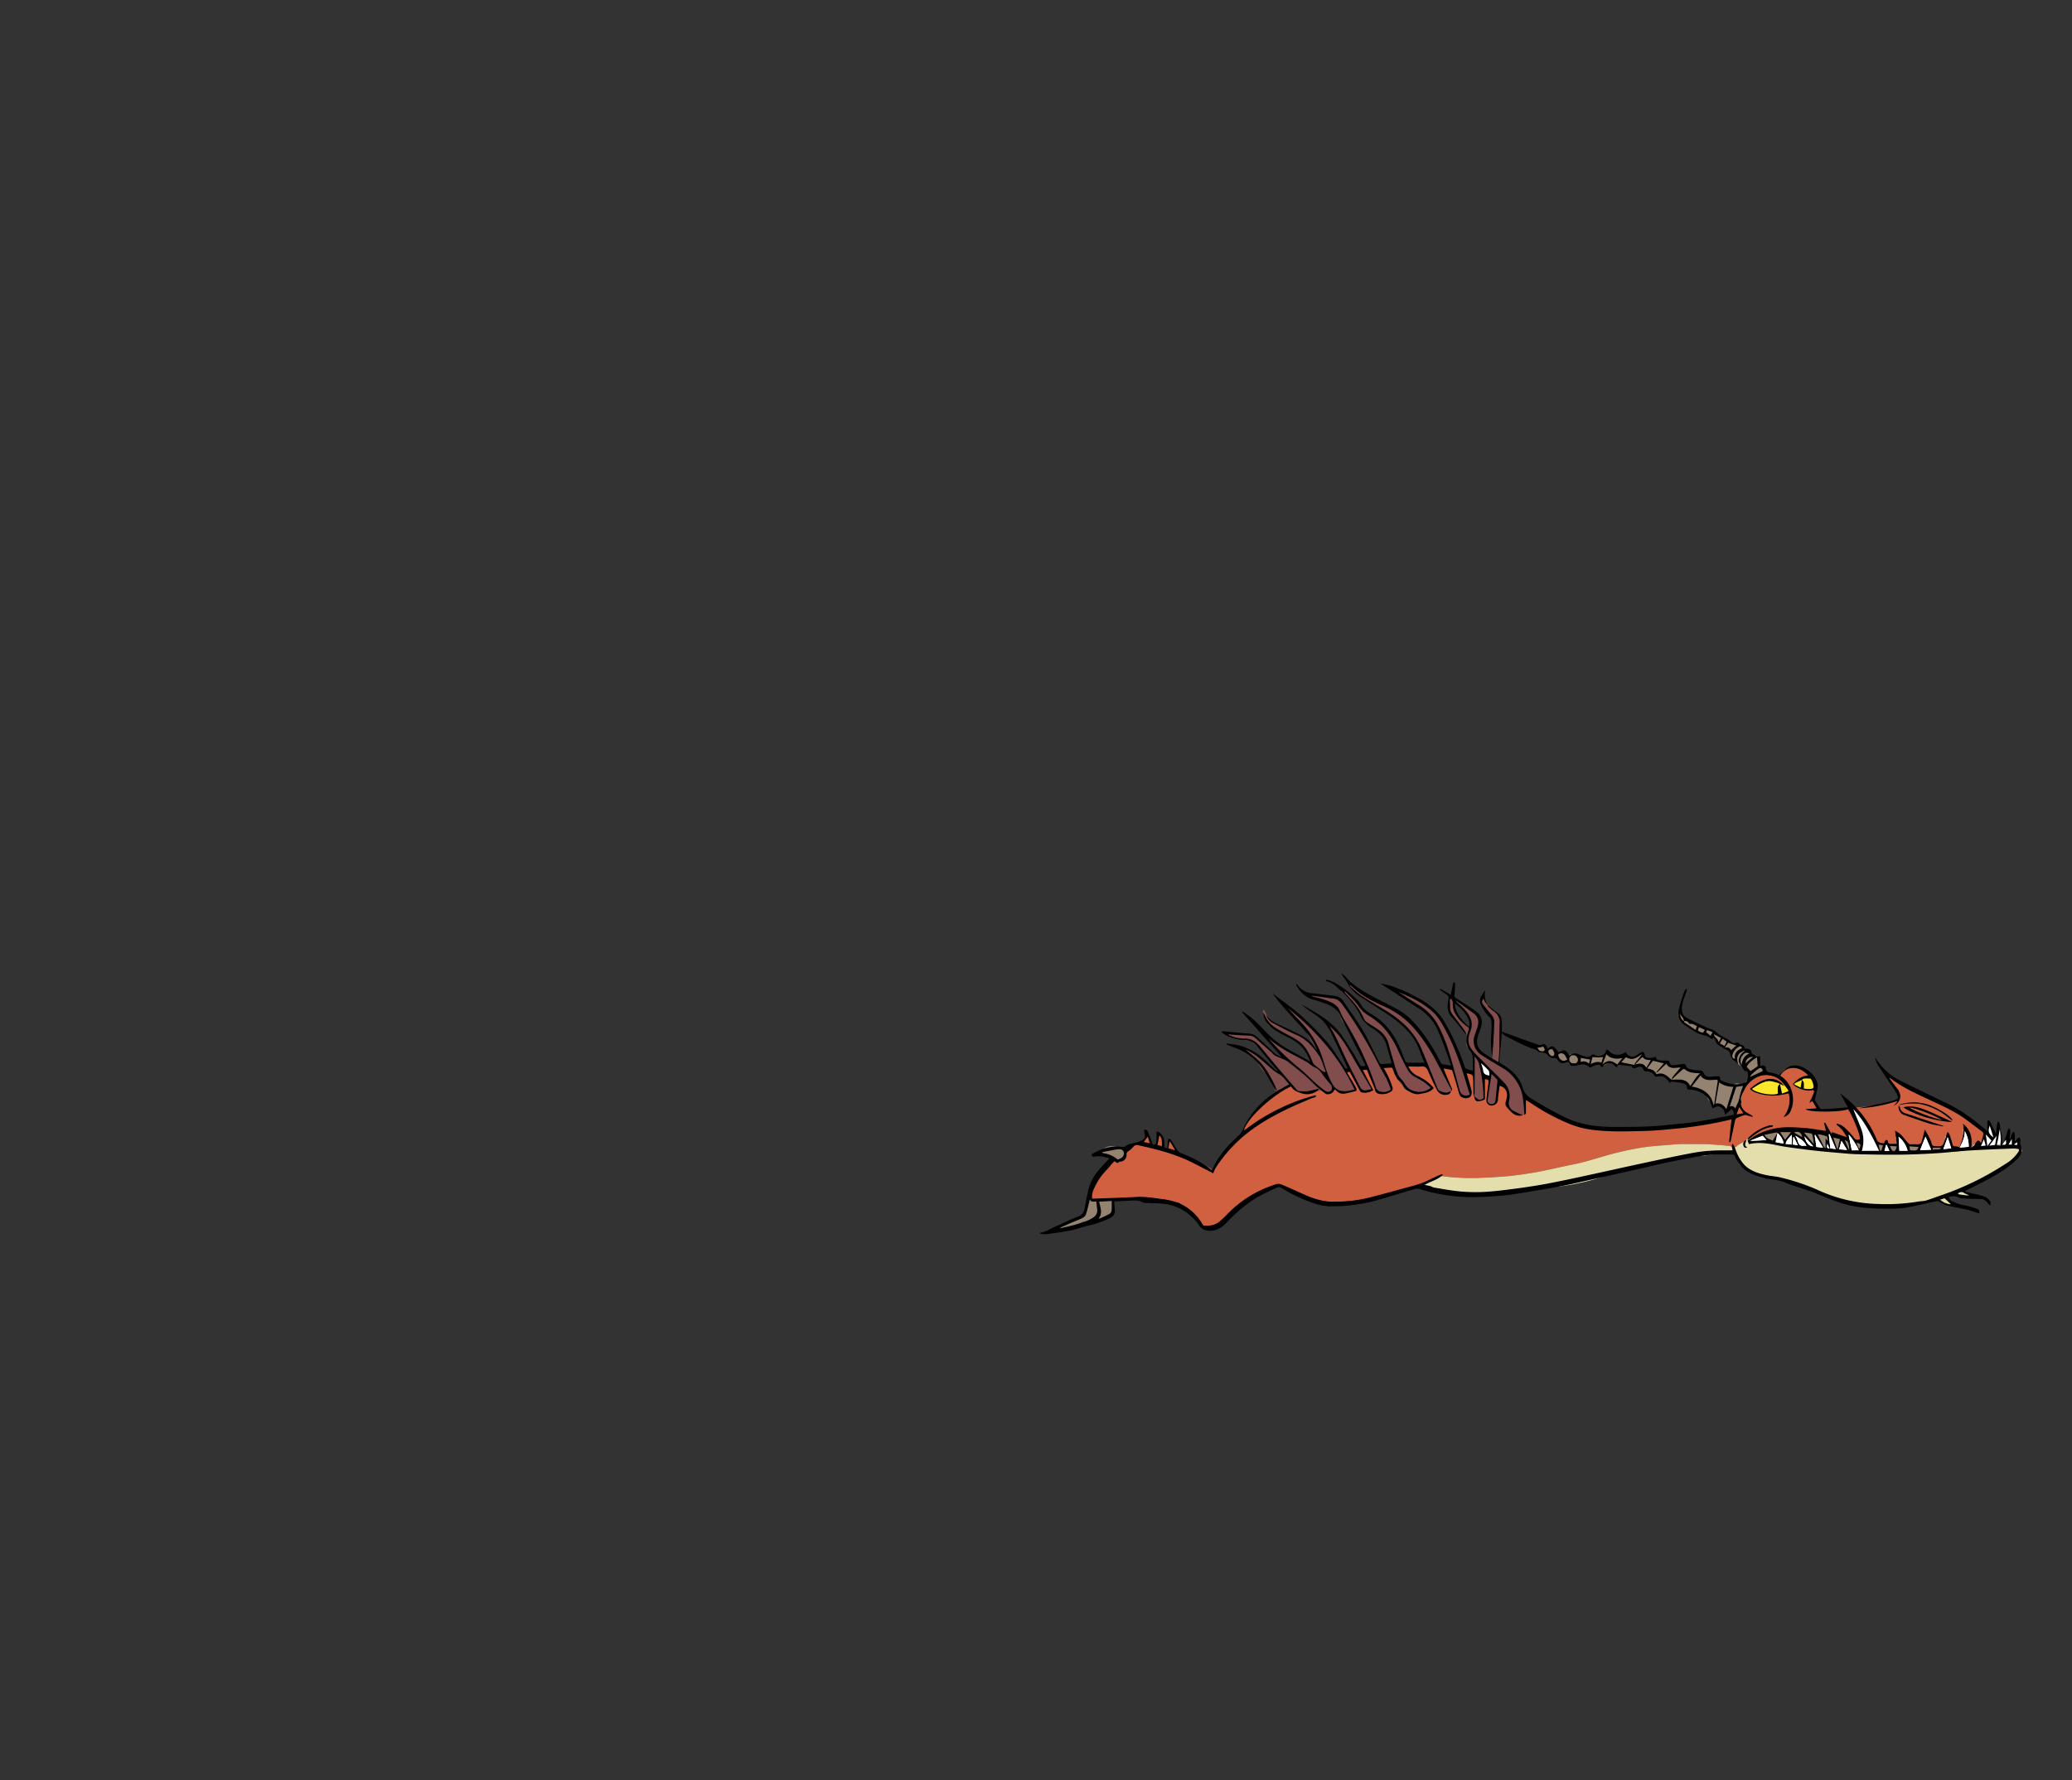 <svg id="Stoker" xmlns="http://www.w3.org/2000/svg" viewBox="0 0 1023.84 879.86"><rect x="0" y="0" width="1023.84" height="879.86" fill="#333333" stroke="none"/><defs><style>.cls-1{fill:#d0603f;}.cls-2{fill:#e4ddac;}.cls-3{fill:#814d4d;}.cls-4{fill:#958371;}.cls-5{fill:#fbe629;}.cls-6{fill:#fefefe;}.cls-7{fill:#fff;}</style></defs><title>web_body-1_stripe-0_color-0</title><g id="Stoker_Body_Head" data-name="Stoker Body &amp; Head"><g id="Body_Head_Color_Image" data-name="Body &amp; Head Color Image"><path class="cls-1" d="M664.5,528.95c0.72-.47,1.57-0.16,2.33-0.36a2.66,2.66,0,0,1,.65,1,30.28,30.28,0,0,1,2.79,6.24c1.29,3.34,3.11,4.13,6.44,3a1.16,1.16,0,0,0,.56-2,3.28,3.28,0,0,1-.8-1.29,9.44,9.44,0,0,0-2.36-4,8.29,8.29,0,0,1-2.18-3.48l3.08,0c0.41,1.18,1.8,1.56,2.22,2.77,0.48,1.38,1.06,2.72,1.61,4.08s0.64,3.1,1.56,4.44c0.34,0.5.64,1.18,1.28,1.09,1.07-.15,2.1.11,3.15,0a1.92,1.92,0,0,0,1.14-.59c1.22-1.09,2.45-2.17.75-3.82-0.58-3.26-2.38-6-3.86-8.86,1.92-.14,3.8-0.58,5.73-0.57,0.62,1.71,1.7,3.26,1.6,5.22a2,2,0,0,0,.49,1.77,16.38,16.38,0,0,1,2.2,2.64c1.1,1.51,2.23,3,4.25,3.34a9.74,9.74,0,0,1,2,.3c2.73,1.11,5-.5,7.35-1.25a1.24,1.24,0,0,0,.57-0.59,1,1,0,0,0-.37-1.51c-1.37-.41-2.06-1.56-3-2.41-1.4-1.22-2.75-2.55-4.81-2.52a1.21,1.21,0,0,1-.72-0.38,9.89,9.89,0,0,1-3.75-4.9l10.93-.44c1,2.05,1.47,4.32,2.34,6.43,0.62,1.5,1.38,2.94,2,4.43a4.85,4.85,0,0,0,1.2,2.21c2,1.68,4.08,2,5.71.75,1.1-.83,1.15-1.54.31-2.57a15.61,15.61,0,0,1-1.28-2c-1.67-2.79-2.63-5.91-4-8.83l5.95,0.47a3.82,3.82,0,0,1,.24.39c1.68,3.68,2,7.7,2.82,11.6a5.38,5.38,0,0,0,2.43,3.61,2.66,2.66,0,0,0,3.12-.14,2.07,2.07,0,0,0,.45-2.51,11.5,11.5,0,0,1-1.36-3.73c-0.39-2.38-.92-4.72-1.48-7.06a9.81,9.81,0,0,1,3,.71,2.65,2.65,0,0,0,1.47.24c0,1.15,0,2.3,0,3.44,0,2.56.71,5.12,0,7.68a1,1,0,0,0,.21.9,5.09,5.09,0,0,0,2.73,1.79,1.83,1.83,0,0,0,2.29-1.63,23.14,23.14,0,0,0-.36-5.06,17.52,17.52,0,0,1-.51-5.5l3.28,0.84c0,2.13-.43,4.22-0.66,6.33a35.17,35.17,0,0,0-.54,5.4,2.18,2.18,0,0,0,2.18,2,2.68,2.68,0,0,0,2.6-2.07c0.25-3.14.53-6.28,0.79-9.42a23.52,23.52,0,0,0,3.27,1.73l0,0a0.22,0.22,0,0,0,.23.23,13.76,13.76,0,0,1,1.47,4.82,3.7,3.7,0,0,1-.18,2.78,2.08,2.08,0,0,0,.2,2.8,15.4,15.4,0,0,0,5.67,4,1.88,1.88,0,0,0,2.62-1.71c0-2.47.31-5-.5-7.39a56.18,56.18,0,0,1,13.52,8.79c1.28,1.19,2.92,1.52,4.45,2.08a66.92,66.92,0,0,1,8.34,3.62,12.33,12.33,0,0,0,4.94,1.42c2.56,0.2,5.13.47,7.7,0.47,3.85,0,7.69.23,11.54,0.31,1,0,2,.26,3.07.18s2.28,0.37,3.31-.62a3.13,3.13,0,0,1,1.95-.34c3.22,0,6.43.06,9.65,0,3.91-.08,7.8-0.47,11.69-0.91a53.32,53.32,0,0,0,9.42-1.48c4.71-1.41,9.4-2.89,14.23-3.84a1.16,1.16,0,0,0,1.07-1c0.25-1.5,1.1-2.87,1-4.45l0-.52c0.39-.27,1.18-0.17,1.15-0.8-0.06-1.07.37-2.09,0.24-3.15,0.16-.44.35-0.87,0.47-1.33a2.94,2.94,0,0,1,.82-1.9,1.82,1.82,0,0,0,.81-2,1.35,1.35,0,0,0,.25-0.63c-0.38-1.26.62-1.68,1.33-2.27,1.07,0.65,1.8,0,2.24-.8a2.76,2.76,0,0,1,2.55-1.38c1-.1,2.47,0,2.76-1.59a0.24,0.24,0,0,1,.12,0c1.29,2.19,3.81,1.61,5.7,2.44,0.89,0.39,1.63-.59,2.25-1.33,1.32-1.6,2.82-3.1,5-3.21a17.91,17.91,0,0,1,4.27.5c1.3,0.25,2.75.49,3.54,1.65s2.56,1.78,3.19,3.29c-1.62-.05-3.23.11-4.83,0.15a4.74,4.74,0,0,0-3.54,1.69,1.55,1.55,0,0,0,.28,2.48,4.71,4.71,0,0,0,2.69,1.13c2.05,0.05,4.11,0,6.17-.06,0.31,1.28-.45,2.44-0.42,3.7a1.51,1.51,0,0,0,.24,1.17,6.41,6.41,0,0,1,1.84,4.11,1.07,1.07,0,0,0,1.28,1.15c4.11-.25,8.24-0.25,12.34-0.7a2,2,0,0,1,2.13.88,14.91,14.91,0,0,1,2,3.06,3,3,0,0,0,.88,1.37c1.33,1,1.57,2.51,1.84,4,0.35,1.9.81,3.76,1.33,5.62,0.13,0.48.54,1.07-.33,1.32l-0.65-.26a1.16,1.16,0,0,0-1.47-.38,1.37,1.37,0,0,1-1.82-.56c-0.7-1-1.48-1.84-2.23-2.76-0.37-.45-0.73-1.11-1.39-0.55s-0.05,1.08.25,1.54c0.54,0.82,1.1,1.62,1.71,2.39s-0.1.48-.38,0.56c-1.5-1.5-2.34-1.4-2.86.35a1.44,1.44,0,0,0-1.16-.27,2.47,2.47,0,0,0-1.72-2.32,1.69,1.69,0,0,0-1.89.84,0.89,0.89,0,0,1-1-.9,15,15,0,0,0-.6-2.25,0.77,0.77,0,0,0-.83-0.68,0.91,0.91,0,0,0-.66.87c-0.17.6,0.3,1.13,0.19,1.73a14.84,14.84,0,0,0-1.4-.54,3.13,3.13,0,0,0-4.31.35,5.88,5.88,0,0,0-1.17-.91c-0.29-.78-1.08-0.88-1.7-1.16-1.65-.73-2.41-0.58-3.55.78-0.41.49-.63,0.27-0.93,0a4.49,4.49,0,0,0-3-1,1.34,1.34,0,0,0-1.19.84,0.86,0.86,0,0,0,.45,1.09c-0.5.58-.72-0.22-1.09-0.23-0.23-1.58-.8-2-2.36-1.73a6.78,6.78,0,0,1-1.4,0,2.26,2.26,0,0,0-2.42,1.12l-0.43,0c-0.54-.2-0.83-0.88-1.53-0.78-2.19.34-4.48,0.4-6.13,2.22a3.18,3.18,0,0,0-2.6.27c-1,.9-2.18.71-3.27,1-0.7.2-1.56-.09-2.15,0.48-1.47,1.42-3.47,2.06-5,3.44a0.72,0.72,0,0,1-.8.25c-3.19-.87-6.5-0.89-9.75-1.22-4.75-.47-9.52-0.22-14.29-0.31-4-.07-8,0.42-12,0.7-3.4.24-6.79,0.57-10.14,1.1A157.87,157.87,0,0,0,791,571.84c-4.39,1.29-8.79,2.64-13.26,3.53-7.3,1.47-14.53,3.29-21.9,4.45-4,.63-8,1.22-12.09,1.53-3.87.3-7.75,0.6-11.62,0.7a108.13,108.13,0,0,1-19.58-.83,5.24,5.24,0,0,0-3.31.55,61.12,61.12,0,0,0-7.06,3.77,1.73,1.73,0,0,0-1.86.06,90.74,90.74,0,0,1-22.46,7,42.25,42.25,0,0,1-9.48,1.1c-2.94-.13-5.83.24-8.75,0.29a30.32,30.32,0,0,1-9.74-1.6,81.64,81.64,0,0,1-10.26-4,62.1,62.1,0,0,0-8.06-2.64,4.41,4.41,0,0,0-3.59.77,71.55,71.55,0,0,1-8,4.46c-3,1.51-5.51,3.69-8.19,5.64a82.13,82.13,0,0,0-7.7,7c-1.13,1.06-2.59.82-3.72,1.58a3.75,3.75,0,0,0-.75.3c-1.11,1.37-2.75,1.07-4.11,1.07a5.25,5.25,0,0,1-2.93-1.47,13.27,13.27,0,0,1-3-4.08,11.1,11.1,0,0,0-3-3.57c-1.06-.83-2.14-1.62-3.17-2.48a3.34,3.34,0,0,0-2.25-.85c-3,.17-5.74-1.24-8.65-1.6a47.83,47.83,0,0,0-4.92-.61,25.9,25.9,0,0,1-4-.19,5.57,5.57,0,0,0-2.23.1,11.9,11.9,0,0,1-4.58.14,5.43,5.43,0,0,0-4.82,1.35c-0.76.72-1.09-.18-1.19-0.52-0.25-.79-0.59-0.82-1.18-0.45-1.77.37-3.52,0.83-5.3,1.1a4.19,4.19,0,0,1-4.11-1.16,3.2,3.2,0,0,1-.48-4.07,1.53,1.53,0,0,0-.06-1.58,13.28,13.28,0,0,1,3.72-5.51,9.14,9.14,0,0,0,2.44-4.19,19,19,0,0,1,1.07-2.34,0.74,0.74,0,0,1,.39-0.42c1.27,0.18,2.06-.9,3.16-1.15a1.41,1.41,0,0,1,1.46.76,1,1,0,0,0,1.59.26c1.25-1.45,3-2.7,2.62-5a10.2,10.2,0,0,1,3.91-3.47,2.31,2.31,0,0,1,2.28,0,0.82,0.82,0,0,0,1.26-.26,2.89,2.89,0,0,1,1.66-1.27c0.58-.13.34-0.64,0.49-1,0.25-.55.49-1.22,1.19-1.15a1.31,1.31,0,0,1,1.08,1.37c0.05,0.91,0,1.83,0,2.74a0.69,0.69,0,0,0,.72.89c2.69,0.35,2.7.4,2.85-2.36,0.05-1,0-2,0-3,0-.67.09-1.4,0.8-1.55s1,0.65,1.25,1.2a11.23,11.23,0,0,1,.71,6.71c-0.1.48,0,.67,0.37,0.8s0.74,0.54,1.13,0c0.68-1,1.95-1.68,1.26-3.19a0.52,0.52,0,0,1,0-.35c0.2-.58.17-1.42,0.89-1.52a1.49,1.49,0,0,1,1.39,1.12,13.16,13.16,0,0,1,1.24,3.8,1.25,1.25,0,0,0,1,1.14,86.45,86.45,0,0,1,16.23,7.43,1.51,1.51,0,0,1,.86,1.83c1-1.08,1-2.4,1.89-3.36a126.47,126.47,0,0,0,8.57-10.73,4.45,4.45,0,0,1,2.23-2,4.22,4.22,0,0,0,2.55-3.24c1.06-4.35,4.13-7.34,6.84-10.59a37.93,37.93,0,0,1,10.18-8.82,5.1,5.1,0,0,0,.64-0.52,1.05,1.05,0,0,0,.86-0.55,0.34,0.34,0,0,0,.41-0.18l0,0,2.36-1.42a5,5,0,0,0,1.48-.71c0.74-.74,1.21-0.43,1.75.18a8.12,8.12,0,0,0,4.45,2.54,14.3,14.3,0,0,0,6.68-.08c2-.56,3.7-0.79,5.54.15a2.31,2.31,0,0,0,.59.06c2.18,0.41,2.92-.2,2.91-2.41l0,0a0.65,0.65,0,0,1,.23,0c1.6,0.93,2.85,2.74,5.1,2a0.62,0.62,0,0,1,.32.14c1.89,1,3.51.3,5.05-.84a1.09,1.09,0,0,0,.4-1.36,16.67,16.67,0,0,0-2.16-3.76C666.56,531.92,665.15,530.69,664.5,528.95Zm210.86,12.37a10.57,10.57,0,0,0,2.09,0c1.94-.46,4-0.24,5.73-1.76,0.93-.83.3-1.28-0.06-1.71a9.27,9.27,0,0,0-1.91-1.57c-2.33-1.57-5-2-7.73-2.32a1.69,1.69,0,0,0-1.28.09c-1.76,1.38-4.1,1.66-5.82,3.1a1.29,1.29,0,0,0-.66,1.25c0.06,0.67.51,0.59,0.83,0.76a6.13,6.13,0,0,0,.88.31C870.11,540.37,872.71,541.63,875.36,541.32Z"/><path class="cls-2" d="M702.18,585.55a61.12,61.12,0,0,1,7.06-3.77,5.24,5.24,0,0,1,3.31-.55,108.13,108.13,0,0,0,19.58.83c3.88-.1,7.75-0.4,11.62-0.7,4.05-.31,8.07-0.9,12.09-1.53,7.37-1.16,14.59-3,21.9-4.45,4.48-.9,8.87-2.25,13.26-3.53a157.87,157.87,0,0,1,19.91-4.66c3.35-.53,6.74-0.86,10.14-1.1,4-.28,8-0.78,12-0.7,4.76,0.09,9.54-.16,14.29.31,3.26,0.32,6.56.34,9.75,1.22a0.72,0.72,0,0,0,.8-0.25c1.48-1.38,3.48-2,5-3.44,0.59-.57,1.45-0.28,2.15-0.48,1.08-.3,2.27-0.11,3.27-1a3.18,3.18,0,0,1,2.6-.27,4,4,0,0,0,2,1c0.83,0.15,1.73.48,1.32,1.73a0.7,0.7,0,0,0,.54.81,2,2,0,0,0,1.81-.1c0.16,0.68.59,1.31,1.27,1.11,1-.29,2.1.2,2.95-0.64,0.25-.25.42,0,0.54,0.21a1.85,1.85,0,0,0,2.33,1c1.75-.65,3.41.29,5.2,0a14,14,0,0,1,5.28.64c0.72,0.18,1.59.42,2-.61a0.69,0.69,0,0,0,.7,0c1.07,1.28,2.51.67,3.82,0.74a6.84,6.84,0,0,0,1.64.18c0.6,1.17.76,1.21,1.58,0.26,0.24-.27.28-0.3,0.6-0.07,1.15,0.85,1.43.78,2.4-.37,0.53,0.19,1,.79,1.64.22,0.7,1.25,2.53,1.56,4.32.74l1,0c1,0.59,1.93,1,3.06.38a0.54,0.54,0,0,1,.42.08c0.63,0.37.73-.12,0.88-0.53l1,0.25a1.82,1.82,0,0,0,.66.23c2.51-.2,4.86.79,7.32,1,0.7,0.06.89-.56,1.38-0.74a2.39,2.39,0,0,0,1.71-.73,2,2,0,0,0,3.28.74c2.59,1.1,2.63,1.09,3.92-.5,0.34,0.15.35,0.82,0.88,0.62a2.73,2.73,0,0,1,2.15.31,1.7,1.7,0,0,0,2.49-.94,8.22,8.22,0,0,0,5.82-.3,1.18,1.18,0,0,0,1.74.67,2.31,2.31,0,0,1,2-.08,2.92,2.92,0,0,0,1.49,0,1.31,1.31,0,0,0,1.35.75,5.38,5.38,0,0,0,4.3-1.22,2.6,2.6,0,0,0,1.61.26,5.47,5.47,0,0,1,.71,0,22.4,22.4,0,0,0,13.15-1.45c1.8,0.73,2.49.44,2.83-1.2l0.7,0a0.68,0.68,0,0,0,.42.67c1.5,0.29,3.05,1,4.53.51s3.23-.56,4.72-1.26a0.58,0.58,0,0,1,.85.37c0.14,0.27.28,0.78,0.59,0.65,1.46-.64,2.79.6,4.37,0.12a17.61,17.61,0,0,1,3.39-.24,1.57,1.57,0,0,1,1.33,1.2,1.6,1.6,0,0,1-.26,1.79,4.9,4.9,0,0,1-.94.73c-2.32,1.23-3.59,3.5-5.35,5.29a23.37,23.37,0,0,1-7.43,4.84c-2.77,1.21-5.3,2.87-8,4.14-2.47,1.15-5,2.17-7.52,3.24,0.57,0.87,1.63,1,2.36,1.55,0.41,0.34.91,0.61,0.71,1.23a1.21,1.21,0,0,1-1.38.7,5.5,5.5,0,0,1-3.74-1.84,1,1,0,0,0-1.21-.36c-1.37.51-2.77,0.94-4.15,1.41-0.66.23-.78,0.54-0.26,1.11s1.16,1.5,1.78,2.22a1,1,0,0,1,.34,1.27c-0.38.53-.93,0.19-1.4,0a13.76,13.76,0,0,1-3.67-2.39,1.7,1.7,0,0,0-1.92-.44,66,66,0,0,1-13,3.22,39.83,39.83,0,0,1-11.95.4,12.23,12.23,0,0,0-2.5,0c-3.31.16-6.52-.64-9.77-1q-3.7-.46-7.4-0.87a23.32,23.32,0,0,1-4.54-.83,160.28,160.28,0,0,1-18.2-6.79c-3.11-1.41-6.52-1.91-9.52-3.58-1.24-.69-2.82-0.4-4.21-0.43a19,19,0,0,1-8.1-1.86,47.45,47.45,0,0,1-6.5-3.87,6.19,6.19,0,0,1-2.88-5.69c0.08-1-.77-1.59-0.92-2.51-0.06-.38-0.92-0.21-1.42-0.12-4.23.75-8.36,2-12.64,2.48a22.3,22.3,0,0,1-4.62.29,28.36,28.36,0,0,0-5.66.53c-2,.21-4.14,0-6.11.67-3.46,1.24-7.21,1.24-10.67,2.6-2.16.85-4.58,0.74-6.86,1.21l-2.19.48a14.3,14.3,0,0,0-3.34.71c-5.25,1.95-10.58,3.64-15.92,5.32a110.59,110.59,0,0,1-15,3.21c-2.91.49-5.89,0.51-8.84,0.78a38.62,38.62,0,0,0-4.22.52,18.3,18.3,0,0,1-4.83.4c-3.48-.22-6.83.62-10.19,1.26a70.34,70.34,0,0,1-15,1.39c-1.63,0-3.26,0-4.89,0a1.32,1.32,0,0,1-1.31-.33,17.78,17.78,0,0,1-1.86-.33,24.72,24.72,0,0,0-6.74-1,12.51,12.51,0,0,1-5.71-1.27,2.7,2.7,0,0,0-2.74,0c-0.77.17-1.54,0.32-2.31,0.5C703,588.08,701.49,587.18,702.18,585.55Z"/><path class="cls-1" d="M978.62,565.85l-0.7,0a1.69,1.69,0,0,0-2.41-.41,1.35,1.35,0,0,0-.42,1.6,22.4,22.4,0,0,1-13.15,1.45,5.47,5.47,0,0,0-.71,0c0.52-.48,1.11-0.16,1.67-0.15,1,0,1.88-.76,1.57-1.47a16.17,16.17,0,0,1-.93-4.35,1.28,1.28,0,0,0-1.21-1.36,1.23,1.23,0,0,0-1.25,1.31c0,1.74-1.07,3-1.7,4.44-1.63-1-3.37-.2-5.05-0.31a9.46,9.46,0,0,1-1.95-4.24,1.1,1.1,0,0,0-1.23-1,1,1,0,0,0-.91,1.17,18.19,18.19,0,0,1-1,4.1,5.81,5.81,0,0,0-6.85-.27c-0.09-.13-0.19-0.25-0.26-0.38a39.12,39.12,0,0,0-3.19-4.37,1.27,1.27,0,0,0-1.7-.38,1.2,1.2,0,0,0-.37,1.57,9.16,9.16,0,0,1,.46,3.8c-1.42-1.58-2.92-1.86-4.67-.68-0.88-1-1.13-1-2.22,0-0.77-1.25-1.91-.94-3-0.72a1.16,1.16,0,0,1-1.06-.75c-1.24-1.69-1.6-3.76-2.42-5.62a34.24,34.24,0,0,0-6.28-9.43c-0.48-.52-0.9-1.1-1.4-1.72,1.23-.59,2.55-0.42,3.79-0.58,5.47-.73,10.95-1.36,16.2-3.17a1.81,1.81,0,0,0,1.37-1.4c0.19-.84.46-1.66,0.65-2.5a2,2,0,0,0-.88-2,18.19,18.19,0,0,1-3.45-3.58,1.17,1.17,0,0,1-.25-1.5,1.2,1.2,0,0,1,1.44.08,22.6,22.6,0,0,1,4.2,3.07,6.28,6.28,0,0,0,1.56.77c2.35,1,5,1.13,7.2,2.61a60.88,60.88,0,0,0,14.47,7.38,23.57,23.57,0,0,1,11,7.43,4.16,4.16,0,0,0,1.38.89,39.78,39.78,0,0,1,5.65,3.84c1.26,0.94.73,1.2,0.24,2.11C980,562.62,979.45,564.3,978.62,565.85Zm-7.21,1.66c1.27,0.11,1.56-.13,1.49-1.46a64.32,64.32,0,0,0-1-7.45,1,1,0,0,0-1.06-1.05,0.94,0.94,0,0,0-.77,1.23,14.39,14.39,0,0,1-1.47,7.87,0.83,0.83,0,0,0,.06,1,0.76,0.76,0,0,0,1.06.12A3.49,3.49,0,0,1,971.41,567.51Z"/><path class="cls-3" d="M664.5,528.95c0.65,1.74,2.06,3,3,4.49a16.67,16.67,0,0,1,2.16,3.76,1.09,1.09,0,0,1-.4,1.36c-1.54,1.14-3.16,1.8-5.05.84a0.62,0.62,0,0,0-.32-0.14c-2.26.77-3.51-1-5.1-2a0.65,0.65,0,0,0-.23,0,0.71,0.71,0,0,0-.25-0.71,2,2,0,0,0-.72-1.67,10.65,10.65,0,0,0-.79-2.09c-0.57-1.4-.69-1.46-2.25-0.85,1.37,0.69,1.81,2.19,3,2.95,0.24,0.56-.56,1.56.71,1.67a0.68,0.68,0,0,0,.24.71c0,2.21-.73,2.82-2.91,2.41a2.31,2.31,0,0,1-.59-0.06c-1.83-.95-3.53-0.71-5.54-0.15a14.3,14.3,0,0,1-6.68.08,8.12,8.12,0,0,1-4.45-2.54c-0.55-.61-1-0.92-1.75-0.18a5,5,0,0,1-1.48.71c-0.63-.11-1.11.41-1.69,0.42-0.75,0-.75.46-0.67,1l0,0c-0.26-.22-0.27.12-0.41,0.18a1.05,1.05,0,0,1-.86.55,2,2,0,0,1-1.6-1.32,29.58,29.58,0,0,0-5.91-9.46,28.87,28.87,0,0,1-2.73-4,15.11,15.11,0,0,0-6.71-5.52,4.31,4.31,0,0,1-2-1.28,0.58,0.58,0,0,1-.24-0.62,0.55,0.55,0,0,1,.63-0.22c1.79,0.25,3.61.38,5.07,1.67,4.27,3.76,9.08,6.88,13,11.08,0.49,0.52,1,.27,1.71.38-1.31-1.61-2.56-3.1-3.76-4.62-2.4-3-5-5.95-7.22-9.12a1.72,1.72,0,0,0-1.24-.79,2.19,2.19,0,0,1-1.2-.43c-1.05-1-2.42-1-3.71-1.28a62,62,0,0,0-7.24-1.5,2.87,2.87,0,0,1-1.89-1.34c0-.41-0.5-0.72-0.21-1.17,2.53,0.33,5,1.24,7.55,1.29a10.22,10.22,0,0,0,1.76,0,5.19,5.19,0,0,1,4.87,1.27,45.74,45.74,0,0,0,6.65,5.49,13.71,13.71,0,0,1,3.11,2.75c1,1.25,2.43,1.46,4,1.88-1-1.42-2.31-2.22-3.28-3.39-2.35-2.87-4.94-5.55-7.06-8.62-1-1.38-2.55-2.11-3.65-3.37a23.16,23.16,0,0,1-2.36-2.82,0.8,0.8,0,0,1-.07-1.08c0.41-.35.77,0.08,1,0.36,1.74,2,4,3.61,5.59,5.8A15.62,15.62,0,0,0,627.1,512a28.42,28.42,0,0,1,2.78,2.76,22.06,22.06,0,0,0,4,3c1.13,0.79,2.27,1.56,3.42,2.32a9.49,9.49,0,0,0,2.91,1.45c2.68,0.67,4.63,2.66,6.88,4.09,0.46,0.29.89,0.62,1.53,1.07a11.7,11.7,0,0,0-1.31-3.41,10.23,10.23,0,0,1-1.09-3.21,1,1,0,0,0-.29-0.62,81.78,81.78,0,0,0-6.3-6.16,12.71,12.71,0,0,0-4.75-2c-4.36-1.12-7.12-4-9.08-7.85-0.47-.91-1-1.8-1.45-2.72a2.2,2.2,0,0,1-.32-1.13,0.5,0.5,0,0,1,.31-0.47c0.23-.09.34,0.08,0.45,0.27,0.76,1.33,1.47,2.71,2.32,4a6,6,0,0,0,3.09,2.59,8.15,8.15,0,0,1,1.88.7,57.51,57.51,0,0,0,9.61,5c3.37,1.24,5.62,3.68,7.78,6.32a10.34,10.34,0,0,0,.85.83l0.3,0.46a0.4,0.4,0,0,0-.12-0.66c-1.78-3.11-3.75-6.13-5.29-9.35a23.06,23.06,0,0,0-5.76-7.26,46,46,0,0,1-4.18-4.48c-0.18-.2-0.71-0.49-0.32-0.71s0.7-.71,1.21-0.39a7.24,7.24,0,0,1,1.23.91c1.1,1.08,2.17,2.21,3.25,3.31,0.86,0.87,2.07,1.21,3,2.11,2.61,2.62,4.91,5.48,7.25,8.33a1.11,1.11,0,0,0,.82.58c1.44,0.06,2.24,1.06,2.95,2.12,0.43,0.65.74,1.39,1.14,2.07a18.37,18.37,0,0,0,3,4.35c2.29,2.18,3.48,5.12,5.06,7.79A1.89,1.89,0,0,0,664.5,528.95Z"/><path class="cls-3" d="M732.58,531.48a17.53,17.53,0,0,0,.51,5.5,23.14,23.14,0,0,1,.36,5.06,1.83,1.83,0,0,1-2.29,1.63,5.09,5.09,0,0,1-2.73-1.79,1,1,0,0,1-.21-0.9c0.7-2.56,0-5.12,0-7.68,0-1.15,0-2.3,0-3.44,0-2.58,0-5.15.06-7.73a1.32,1.32,0,0,0-.33-0.84,14.55,14.55,0,0,1-1.62-2.74,1,1,0,0,0-.49-0.63,2.11,2.11,0,0,1-1.06-2.7c1.08-2.84-.39-4.75-2.13-6.56a25.29,25.29,0,0,1-3.84-5.08,1.28,1.28,0,0,0-.57-0.73c-1.59-.58-1.77-2-1.92-3.37-0.17-1.52.1-3.07-.23-4.6-0.4-1.83,1.11-2.94,1.77-4.37,0.16-.34.6-0.16,0.72,0.19a1.48,1.48,0,0,1,.09.93c-0.51,1.27.29,1.53,1.18,2.19,2.05,1.52,4.19,2.93,6.15,4.59,0.84,0.72,1.64,1.5,2.54,2.15,2.41,1.73,2.73,4.23,2.48,6.85-0.13,1.35-.68,2.65-0.92,4a3.62,3.62,0,0,1-1.31,2.07,1.41,1.41,0,0,0-.17,2.1c0.59,0.88,1.18,1.76,1.71,2.68a14.51,14.51,0,0,0,6.9,6c0.56-4.76.55-9.53,0.8-14.3a29.51,29.51,0,0,0-1-7,1.57,1.57,0,0,0-.66-0.81,23.83,23.83,0,0,1-3.86-4.78,6.06,6.06,0,0,1-.63-3.56,0.94,0.94,0,0,1,.88-1,0.89,0.89,0,0,1,1,.92c0.3,2.77,2.14,4.32,4.31,5.7a8.12,8.12,0,0,1,3.12,4.21,2.12,2.12,0,0,1,0,1.52,8.52,8.52,0,0,0-.2,3.72c0.12,3.13.07,6.27,0,9.41-0.07,2.41-.29,4.82-0.51,7.23-0.06.66,0.44,0.59,0.73,0.68a13.43,13.43,0,0,1,7.27,5.41,32,32,0,0,1,3.6,7.66,7.93,7.93,0,0,0,.89,2.52c0.81,2.42.54,4.92,0.5,7.39a1.88,1.88,0,0,1-2.62,1.71,15.4,15.4,0,0,1-5.67-4,2.08,2.08,0,0,1-.2-2.8,3.7,3.7,0,0,0,.18-2.78,13.76,13.76,0,0,0-1.47-4.82c0-.12,0-0.33-0.23-0.23l0,0c-0.6-1.67-2.12-2.57-3.16-4l-0.11,2.3c-0.27,3.14-.54,6.28-0.79,9.42a2.68,2.68,0,0,1-2.6,2.07,2.18,2.18,0,0,1-2.18-2,35.17,35.17,0,0,1,.54-5.4,63.64,63.64,0,0,0,.66-6.33c0.42-1.15.21-2.41,0.65-3.56a0.5,0.5,0,0,0-.2-0.39q-2.79-2.23-5.6-4.44l-0.31.16c0.84,2.36,1.9,4.66,1.89,7.21l0.26,0.21Zm-6.37-23.2c0.12-.77.8-1.15,0.7-1.76A10,10,0,0,0,725,501.4c-1.66-1.88-3.11-4-5.14-5.53a4.17,4.17,0,0,0-1.74-1.06,17.58,17.58,0,0,1,.37,3c0.13,1.08.08,2.51,0.82,3.1,1.65,1.3,2.54,3.24,4.12,4.5A10.28,10.28,0,0,1,726.21,508.28Z"/><path class="cls-4" d="M862.43,536.32a1.82,1.82,0,0,1-.81,2,2.94,2.94,0,0,0-.82,1.9c-0.12.45-.31,0.88-0.47,1.33a24,24,0,0,0-1.39,4l0,0.52a1.5,1.5,0,0,0-.43.94c-0.47,1.45-.54,1.42-2.07,1.17a8.29,8.29,0,0,0-2.54.2,2.86,2.86,0,0,1-1.45-.4c-1.51-.49-2.5-2.54-4.5-1.56a0.81,0.81,0,0,1-1-.19c-0.66-1.36-2.25-1.79-3-3.08a3.68,3.68,0,0,1-.33-0.77c-0.82-2.89-3.14-3.83-5.74-4.39-0.73-.16-1.47-0.28-2.2-0.46a1.72,1.72,0,0,1-1.64-1.81c0-.85-1-1.17-1.66-1.52a5.8,5.8,0,0,0-4.59,0c-1.61.5-2.64,0.2-3.26-1.31a1.2,1.2,0,0,0-.67-0.79c-1.52-.52-3-1.3-4.66-1.2-1,.06-1.9-0.13-2.06-1.42a1.05,1.05,0,0,0-1.2-.73c-0.43-.05-0.88,0-1.3-0.08-1.16-.27-2.37-0.35-2.62-2-0.13-.86-2.46-1-3.16-0.37a2.32,2.32,0,0,1-3.26.32,4.22,4.22,0,0,0-2.16-.5,12.2,12.2,0,0,1-3.19-.17,1.53,1.53,0,0,0-1.24.58,0.8,0.8,0,0,1-1.16,0,3.11,3.11,0,0,0-4.07-.64c-0.32.15-.6,0.39-0.93,0.53-0.84.37-1.67,0.48-2.09-.56-0.23-.58-0.55-0.45-0.92-0.3l-2.83,1.2a1.94,1.94,0,0,1-2-.19,7.07,7.07,0,0,0-3.08-1c-1.64-.13-3.27.18-4.9-0.08a3.4,3.4,0,0,1-2.46-1.51,2.37,2.37,0,0,1-3,.47,3.72,3.72,0,0,1-1.86-3.47,1.5,1.5,0,0,1,1.87-1.15,4,4,0,0,1,2.9,2.68,1.79,1.79,0,0,0,.71-0.81,1.75,1.75,0,0,1,2.1-.62c0.93,0.39,2,.34,2.74,1.25a0.36,0.36,0,0,0,.3.13c1.49-.58,2.65.47,3.93,0.84a1,1,0,0,0,1.09-.39,3.4,3.4,0,0,1,3.63-.43,2,2,0,0,0,2.15-.37c0.54-.39,1-0.85,1.56-1.27a1.38,1.38,0,0,1,2.39.71,0.82,0.82,0,0,0,1.07.75,20,20,0,0,0,3.67-.2c0.89-.21,1.88.38,2.77-0.39a1.32,1.32,0,0,1,1.18.39c2.62,2.05,3.94,1.07,5.72-.45a3.67,3.67,0,0,1,.72-0.62,1,1,0,0,1,1.59.64c0.5,1.65,1.31,2.14,3,1.88,1-.15,2,0.31,3-0.22a0.63,0.63,0,0,1,.78.4c0.35,1.18,1.27,1,2.11.94s1.62-.2,2.11.68c0.1,0.18.2,0.15,0.37,0.07a1.06,1.06,0,0,1,1.55.89,1.42,1.42,0,0,0,1.48,1.06c1.5,0.14,2.91.31,4.29-.7,0.8-.58,1.72,0,2.08.93a1.6,1.6,0,0,0,1.31,1q3,0.77,6,1.65a2.15,2.15,0,0,1,1.47,1.46,2.16,2.16,0,0,0,2.55,1.57,13.75,13.75,0,0,0,3.28-.4,1.79,1.79,0,0,1,2.38.94c1.13,2.19,3.15,2.89,5.45,2.81a5.5,5.5,0,0,0,1.81-.79,2.92,2.92,0,0,1,3.24.11C860.81,536.4,861.73,535.82,862.43,536.32Z"/><path class="cls-3" d="M682.88,527.09c1.47,2.87,3.27,5.6,3.86,8.86,1.7,1.66.47,2.73-.75,3.82a1.92,1.92,0,0,1-1.14.59c-1,.07-2.09-0.18-3.15,0-0.64.09-.94-0.59-1.28-1.09-0.92-1.34-1-3-1.56-4.44s-1.13-2.7-1.61-4.08c-0.42-1.21-1.8-1.59-2.22-2.77-0.24-.87-0.44-1.75-0.75-2.6a12,12,0,0,0-1.8-3.8c-1.58-1.91-2.14-4.37-2.9-6.68a21.51,21.51,0,0,0-3.45-6.67,17.56,17.56,0,0,0-2.24-2.77,5.42,5.42,0,0,1-1.39-3.33c-0.19-1.23-1-2-1.49-3-1.23-2.68-3.46-3.65-6.17-4a11.83,11.83,0,0,1-3.88-1.36,17.06,17.06,0,0,0-4-1,3.3,3.3,0,0,1-1.84-1.2,0.64,0.64,0,0,1,0-.87,0.6,0.6,0,0,1,.86-0.15c1,1.08,2.4.86,3.64,1.11,3.07,0.61,6.08,1.53,9.21,1.89a1.83,1.83,0,0,0,.55.09,4.47,4.47,0,0,1,5.06,3.32,8.15,8.15,0,0,0,1.19,2.4c3.23,4.86,6.4,9.76,9.57,14.66a9.74,9.74,0,0,1,.91,1.91c1.07,2.9,3.26,5.17,4.49,8A11.11,11.11,0,0,0,682.88,527.09Z"/><path class="cls-3" d="M694.36,526.25a9.89,9.89,0,0,0,3.75,4.9,1.21,1.21,0,0,0,.72.38c2.06,0,3.41,1.3,4.81,2.52,1,0.85,1.67,2,3,2.41a1,1,0,0,1,.37,1.51,1.24,1.24,0,0,1-.57.59c-2.39.75-4.63,2.36-7.35,1.25a9.74,9.74,0,0,0-2-.3c-2-.35-3.14-1.83-4.25-3.34a16.38,16.38,0,0,0-2.2-2.64,2,2,0,0,1-.49-1.77c0.11-2-1-3.51-1.6-5.22-0.71-2.61-1.72-5.14-2.2-7.82-0.55-3-2.41-5.42-3.87-8a0.56,0.56,0,0,0-.38-0.41c-1.48-.21-2.34-1.42-3.45-2.21-0.93-.66-1.57-1.73-2.94-1.76a1.62,1.62,0,0,1-1.1-1c-1.66-3-3.79-5.8-5.38-8.9-0.85-1.65-2.66-2.55-3.87-4a24.15,24.15,0,0,0-2.25-2.12,0.79,0.79,0,0,1-.37-1c0.28-.44.74-0.16,1.07,0,1.22,0.69,2.06,1.86,3.19,2.64,2.86,2,4.59,4.83,6.32,7.71a1.54,1.54,0,0,0,.63.69c3.17,1.06,5.3,3.65,8,5.41,2.43,1.6,4,4,5.55,6.46a58,58,0,0,1,4.32,7.93C692.7,522.19,693.53,524.22,694.36,526.25Z"/><path class="cls-3" d="M711.54,526.28c1.41,2.92,2.37,6,4,8.83a15.61,15.61,0,0,0,1.28,2c0.85,1,.79,1.74-0.31,2.57-1.63,1.23-3.69.92-5.71-.75a4.85,4.85,0,0,1-1.2-2.21c-0.62-1.5-1.38-2.93-2-4.43-0.87-2.11-1.31-4.38-2.34-6.43a68.1,68.1,0,0,0-5-10.1c-1.69-2.57-3.59-5-5.35-7.5-1.26-1.8-3.3-3-5.14-4.31-2.91-2.05-5.89-4-8.92-5.88-3.35-2.09-7-3.94-9.68-6.95a0.59,0.59,0,0,0-.26-0.23c-3-.2-3.16-3.17-4.68-4.81a0.63,0.63,0,0,1,.07-0.87,0.69,0.69,0,0,1,1,.15,5.08,5.08,0,0,1,.43.4c1.46,2,3.54,3.35,5.41,4.92s4,2.24,6.08,3.3c6.08,3.13,12.36,6,17.24,11a54.35,54.35,0,0,1,4.56,5.62c1.75,2.38,3.51,4.75,5.19,7.18a53.17,53.17,0,0,1,3.71,5.27C710.49,524.09,711,525.19,711.54,526.28Z"/><path class="cls-3" d="M723.7,528.91c0.57,2.34,1.1,4.68,1.48,7.06a11.5,11.5,0,0,0,1.36,3.73,2.07,2.07,0,0,1-.45,2.51,2.66,2.66,0,0,1-3.12.14,5.38,5.38,0,0,1-2.43-3.61c-0.81-3.89-1.14-7.91-2.82-11.6a3.82,3.82,0,0,0-.24-0.39,96.87,96.87,0,0,0-3.62-10.54c-0.94-2.19-2.33-4.21-2.34-6.73a2.2,2.2,0,0,0-.55-1,23.67,23.67,0,0,1-2.65-4.57c-0.57-1.36-1.9-2.4-3-3.46-3.29-3.11-7.26-5.25-11-7.71a25.88,25.88,0,0,0-5.35-2.7,4.9,4.9,0,0,1-1.73-1.22,0.85,0.85,0,0,1-.43-0.79,0.84,0.84,0,0,1,.95-0.29,10.66,10.66,0,0,1,4.4,1.21c4.19,2,7.86,4.77,11.81,7.07,5.93,3.44,8.7,9,11.52,14.68,0.57,1.16,1.37,2.21,2,3.36a37.13,37.13,0,0,1,2.23,6.21,2.15,2.15,0,0,0,.33.88C722.1,523.29,722.83,526.13,723.7,528.91Z"/><path class="cls-4" d="M871.57,529.63c-0.3,1.59-1.74,1.49-2.76,1.59a2.76,2.76,0,0,0-2.55,1.38c-0.44.78-1.17,1.45-2.24,0.8a3.52,3.52,0,0,1,.33-2.75,0.83,0.83,0,0,0,.12-0.75,5.37,5.37,0,0,0-3.13-2.7,4.16,4.16,0,0,1-3-2.13,4.63,4.63,0,0,0-1.21-1.26,4.36,4.36,0,0,1-1.78-3.09c0-.32-0.2-0.6-0.24-0.9-0.23-1.61-1.62-1.89-2.78-2.28a5.7,5.7,0,0,1-3.09-2.07c-1.15-1.73-2.92-2.33-4.65-3a56.17,56.17,0,0,1-10.41-5.3c-1.56-1-2.6-2.63-4-3.86a3.54,3.54,0,0,1-.68-1.24,1.41,1.41,0,0,1,.23-1.85c0.69-.44,1.21.2,1.66,0.73,0.67,0.79,1,1.79,1.7,2.56a10.91,10.91,0,0,0,4.13,2.43,37.1,37.1,0,0,1,5.44,2.27c1.68,1,3.51,1.62,5.24,2.48a0.74,0.74,0,0,1,.28.21c1.2,1.76,3.34,2,5,3a5.12,5.12,0,0,1,1.84,1.44c0.52,0.8,1.46.4,2.19,0.66a6.36,6.36,0,0,1,1.42.53,3.16,3.16,0,0,0,2,.71,0.78,0.78,0,0,1,.53.22,27,27,0,0,1,3.36,3.11,1.8,1.8,0,0,0,1.39,1c1,0,1.6.94,2.55,1a0.3,0.3,0,0,1,.25.34c0.16,1,.38,2.09.47,3.15,0.05,0.61,0,1,.85,1A1.83,1.83,0,0,1,871.57,529.63Z"/><path class="cls-4" d="M539.57,586.62a1.53,1.53,0,0,1,.06,1.58,3.2,3.2,0,0,0,.48,4.07,4.19,4.19,0,0,0,4.11,1.16c1.78-.27,3.54-0.72,5.3-1.1,0.1,1.6.06,3.22,0,4.79a5.55,5.55,0,0,1-3.29,4.71,28.38,28.38,0,0,1-4.74,1.86,1.6,1.6,0,0,1-1.79-.24c-0.63-.89-1.16-0.37-1.79-0.14-0.79.29-1.5,0.94-2.46,0.5a1,1,0,0,0-.66.19c-3,1.63-6.28,2.27-9.54,3-0.89.2-2.34,0.59-2.69-.45s1.08-1.35,1.88-1.73c2.49-1.19,5.1-2.1,7.69-3,1.75-.64,2.88-2.18,4.46-3.08a1.76,1.76,0,0,0,.72-1.76c-0.62-1.82,0-3.51.35-5.2a44.18,44.18,0,0,1,1.51-4.82A1,1,0,0,1,539.57,586.62Z"/><path class="cls-3" d="M671.94,528a8.29,8.29,0,0,0,2.18,3.48,9.44,9.44,0,0,1,2.36,4,3.28,3.28,0,0,0,.8,1.29,1.16,1.16,0,0,1-.56,2c-3.33,1.13-5.15.34-6.44-3a30.28,30.28,0,0,0-2.79-6.24,2.66,2.66,0,0,0-.65-1,73.17,73.17,0,0,0-3.19-7.91,25.88,25.88,0,0,1-2.14-4.43c-0.57-1.88-2-3.27-3.27-4.72s-1.19-3.18-1.73-4.85a47.15,47.15,0,0,1,4.1,3.09,21.68,21.68,0,0,1,4.18,5.29c1.06,2.08,2.61,3.8,3.8,5.77C669.94,523.09,670.81,525.6,671.94,528Z"/><path class="cls-4" d="M556,569c0.37,2.32-1.37,3.57-2.62,5a1,1,0,0,1-1.59-.26,1.41,1.41,0,0,0-1.46-.76c0.09-.24.05-0.35-0.22-0.52a27,27,0,0,0-4.21-1.8,2.1,2.1,0,0,1-1.55-1.49c-0.08-.87.71-1.32,1.38-1.76,2.16-1.39,4.4-1.1,6.7-.41A9.74,9.74,0,0,1,556,569Z"/><path class="cls-5" d="M896.4,538.37c-2.06,0-4.11.11-6.17,0.06a4.71,4.71,0,0,1-2.69-1.13,1.55,1.55,0,0,1-.28-2.48,4.74,4.74,0,0,1,3.54-1.69c1.61,0,3.22-.2,4.83-0.15v0l0.19,0.24c0.91,0.94,1.71,1.89,1.52,3.38A2.29,2.29,0,0,1,896.4,538.37Z"/><path class="cls-4" d="M763.73,518.45a1.54,1.54,0,0,1-1.07,1.73,1.62,1.62,0,0,1-2.12-.54c-0.65-1.22-1.83-1.42-2.85-2-0.77-.4-1.57-0.74-2.34-1.16-0.28-.16-0.72-0.36-0.54-0.8a0.76,0.76,0,0,1,1-.34,32.3,32.3,0,0,1,3.54,1.32,2.73,2.73,0,0,0,2.14.17A1.58,1.58,0,0,1,763.73,518.45Z"/><path class="cls-4" d="M768.86,520.18a2.17,2.17,0,0,1-1.74,2,2.47,2.47,0,0,1-2.39-2.74,2.14,2.14,0,0,1,1.87-2A2.63,2.63,0,0,1,768.86,520.18Z"/><path class="cls-1" d="M706.59,587.29a2.7,2.7,0,0,1,2.74,0,12.51,12.51,0,0,0,5.71,1.27,24.72,24.72,0,0,1,6.74,1,17.78,17.78,0,0,0,1.86.33,28.5,28.5,0,0,1-7.18-.39A54,54,0,0,1,706.59,587.29Z"/><path class="cls-4" d="M919.1,568.48l-1-.25c-0.18-.55-0.33-1.11-0.54-1.66-0.78-2.07-.79-2.07,1.25-2.81l0.65,0.26A5.14,5.14,0,0,1,919.1,568.48Z"/><path class="cls-4" d="M927.42,565.2c1.12-.22,2.26-0.53,3,0.72a4.22,4.22,0,0,1-.28,2.34,2.39,2.39,0,0,1-1.71.73,1.65,1.65,0,0,0-.52-1.27C927.49,566.94,927,566.16,927.42,565.2Z"/><path class="cls-4" d="M606.35,510.12c-0.29.45,0.23,0.77,0.21,1.17l-1.89-1A3,3,0,0,1,606.35,510.12Z"/><path class="cls-1" d="M803.81,577.33a14.3,14.3,0,0,1,3.34-.71C806.17,577.48,804.94,577.18,803.81,577.33Z"/><path class="cls-1" d="M895.82,533.21l-0.19-.24Z"/><path class="cls-5" d="M875.36,541.32c-2.65.31-5.25-.95-7.93-1.88a6.13,6.13,0,0,1-.88-0.31c-0.32-.17-0.77-0.09-0.83-0.76a1.29,1.29,0,0,1,.66-1.25c1.72-1.44,4.06-1.72,5.82-3.1a1.69,1.69,0,0,1,1.28-.09c2.71,0.33,5.4.75,7.73,2.32a9.27,9.27,0,0,1,1.91,1.57c0.37,0.43,1,.88.06,1.71-1.7,1.52-3.79,1.3-5.73,1.76A10.57,10.57,0,0,1,875.36,541.32Z"/><path class="cls-6" d="M896.11,566.6c-0.41,1-1.28.8-2,.61a14,14,0,0,0-5.28-.64c-1.79.28-3.45-.67-5.2,0a1.85,1.85,0,0,1-2.33-1c-0.11-.21-0.28-0.46-0.54-0.21-0.85.83-2,.34-2.95,0.64-0.68.21-1.11-.43-1.27-1.11a10.62,10.62,0,0,0,2-4.91l0.43,0a15,15,0,0,1,1.85,3,1,1,0,0,0,1.71.51,3.08,3.08,0,0,0,.89-1.23,2.63,2.63,0,0,1,1.73-1.64c0.38,0,.59.81,1.09,0.23a1.42,1.42,0,0,1,1.67.53,9.16,9.16,0,0,0,1.71,1.44,1.29,1.29,0,0,0,1.47,0c0.46-.3,0-0.62-0.07-0.93a0.56,0.56,0,0,1,.11-0.75,0.61,0.61,0,0,1,.79.33,3.75,3.75,0,0,0,1,1.31C894.42,563.66,894.86,565.47,896.11,566.6Z"/><path class="cls-4" d="M896.11,566.6c-1.25-1.12-1.7-2.94-3.28-3.79a3.75,3.75,0,0,1-1-1.31,0.61,0.61,0,0,0-.79-0.33,0.56,0.56,0,0,0-.11.75c0.1,0.31.53,0.63,0.07,0.93a1.29,1.29,0,0,1-1.47,0,9.16,9.16,0,0,1-1.71-1.44,1.42,1.42,0,0,0-1.67-.53,0.86,0.86,0,0,1-.45-1.09,1.34,1.34,0,0,1,1.19-.84,4.49,4.49,0,0,1,3,1c0.31,0.23.52,0.45,0.93,0,1.14-1.36,1.91-1.51,3.55-.78,0.62,0.27,1.41.38,1.7,1.16a1.62,1.62,0,0,0-.05,1.79c1.06,1.39,1.57,2.83.76,4.52A0.69,0.69,0,0,1,896.11,566.6Z"/><path class="cls-6" d="M918.85,563.76c-2,.74-2,0.74-1.25,2.81,0.2,0.54.36,1.1,0.54,1.66-0.16.41-.25,0.9-0.88,0.53a0.54,0.54,0,0,0-.42-0.08c-1.12.66-2.1,0.21-3.06-.38a1.61,1.61,0,0,0,.48-2.12,4.58,4.58,0,0,1-.74-2.18c0.28-.08,1,0.16.38-0.56s-1.17-1.57-1.71-2.39c-0.3-.46-0.89-1-0.25-1.54s1,0.1,1.39.55c0.74,0.92,1.53,1.8,2.23,2.76a1.37,1.37,0,0,0,1.82.56A1.16,1.16,0,0,1,918.85,563.76Z"/><path class="cls-4" d="M878.5,560a10.62,10.62,0,0,1-2,4.91,2,2,0,0,1-1.81.1,0.7,0.7,0,0,1-.54-0.81c0.41-1.25-.49-1.58-1.32-1.73a4,4,0,0,1-2-1c1.65-1.82,3.94-1.88,6.13-2.22C877.67,559.12,878,559.8,878.5,560Z"/><path class="cls-4" d="M902.27,567.5a6.84,6.84,0,0,1-1.64-.18,11.11,11.11,0,0,0-.78-2.2,37.77,37.77,0,0,0-2.56-3.93,3.13,3.13,0,0,1,4.31-.35,14.92,14.92,0,0,1,1.4.54,13.3,13.3,0,0,1,.51,1.42c0.13,0.55.52,1.2-.14,1.63A2.46,2.46,0,0,0,902.27,567.5Z"/><path class="cls-6" d="M902.27,567.5a2.46,2.46,0,0,1,1.1-3.08c0.67-.42.27-1.08,0.14-1.63a13.3,13.3,0,0,0-.51-1.42c0.11-.59-0.36-1.13-0.19-1.72a0.91,0.91,0,0,1,.66-0.87,0.77,0.77,0,0,1,.83.68,15,15,0,0,1,.6,2.25,0.89,0.89,0,0,0,1,.9,0.8,0.8,0,0,0-.15.87c0.4,1.28.76,2.57,1.13,3.85-1,1.15-1.25,1.22-2.4.37-0.32-.24-0.36-0.21-0.6.07C903,568.71,902.87,568.67,902.27,567.5Z"/><path class="cls-6" d="M732.3,531.29c0-2.55-1.06-4.85-1.89-7.21l0.31-.16q2.8,2.22,5.6,4.44a0.5,0.5,0,0,1,.2.39c-0.44,1.15-.23,2.41-0.65,3.56l-3.28-.84,0,0Z"/><path class="cls-4" d="M885.11,560.68a2.63,2.63,0,0,0-1.73,1.64,3.08,3.08,0,0,1-.89,1.23,1,1,0,0,1-1.71-.51,15,15,0,0,0-1.85-3,2.26,2.26,0,0,1,2.42-1.12,6.78,6.78,0,0,0,1.4,0C884.32,558.69,884.88,559.1,885.11,560.68Z"/><path class="cls-6" d="M897.29,561.19a37.77,37.77,0,0,1,2.56,3.93,11.11,11.11,0,0,1,.78,2.2c-1.31-.07-2.74.54-3.82-0.74,0.82-1.69.31-3.13-.76-4.52a1.62,1.62,0,0,1,.05-1.79A5.87,5.87,0,0,1,897.29,561.19Z"/><path class="cls-4" d="M906.85,567.33c-0.37-1.28-.73-2.57-1.13-3.85a0.8,0.8,0,0,1,.15-0.87,1.69,1.69,0,0,1,1.89-.84,2.47,2.47,0,0,1,1.72,2.32,1.61,1.61,0,0,0-.48,1.49,2.62,2.62,0,0,1-.51,2C907.86,568.12,907.39,567.51,906.85,567.33Z"/><path class="cls-6" d="M908.5,567.54a2.62,2.62,0,0,0,.51-2,1.61,1.61,0,0,1,.48-1.49,1.44,1.44,0,0,1,1.16.27,17.68,17.68,0,0,1,2.17,3.92C911,569.1,909.19,568.79,908.5,567.54Z"/><path class="cls-4" d="M912.82,568.28a17.68,17.68,0,0,0-2.17-3.92c0.52-1.75,1.36-1.85,2.86-.35a4.57,4.57,0,0,0,.74,2.18,1.61,1.61,0,0,1-.48,2.12Z"/><path class="cls-6" d="M740.22,534.59l0.11-2.3c1,1.46,2.56,2.36,3.16,4A23.52,23.52,0,0,1,740.22,534.59Z"/><path class="cls-6" d="M858.94,545.53a24,24,0,0,1,1.39-4c0.13,1.06-.3,2.08-0.24,3.15C860.12,545.36,859.33,545.25,858.94,545.53Z"/><path class="cls-6" d="M632.8,538.94c-0.08-.54-0.08-1,0.67-1,0.58,0,1.06-.53,1.69-0.42Z"/><path class="cls-6" d="M632.42,539.1c0.13-.06.15-0.4,0.41-0.18A0.34,0.34,0,0,1,632.42,539.1Z"/><path class="cls-6" d="M743.47,536.3c0.26-.1.2,0.11,0.23,0.23A0.22,0.22,0,0,1,743.47,536.3Z"/><path class="cls-6" d="M937.34,566.61a9.16,9.16,0,0,0-.46-3.8,1.2,1.2,0,0,1,.37-1.57,1.27,1.27,0,0,1,1.7.38,39.12,39.12,0,0,1,3.19,4.37c0.07,0.13.17,0.26,0.26,0.38,0.11,0.71.69,1.31,0.5,2.09a1.7,1.7,0,0,1-2.49.94,2.73,2.73,0,0,0-2.15-.31c-0.53.2-.54-0.47-0.88-0.62A3.11,3.11,0,0,1,937.34,566.61Z"/><path class="cls-6" d="M949.25,566.65a18.19,18.19,0,0,0,1-4.1,1,1,0,0,1,.91-1.17,1.1,1.1,0,0,1,1.23,1,9.45,9.45,0,0,0,1.95,4.24,1.65,1.65,0,0,1-.36,2.1,2.92,2.92,0,0,1-1.49,0,2.31,2.31,0,0,0-2,.08,1.18,1.18,0,0,1-1.74-.67A2.44,2.44,0,0,1,949.25,566.65Z"/><path class="cls-6" d="M959.38,566.94c0.63-1.45,1.71-2.71,1.7-4.44a1.23,1.23,0,0,1,1.25-1.31,1.28,1.28,0,0,1,1.21,1.36,16.17,16.17,0,0,0,.93,4.35c0.31,0.7-.59,1.49-1.57,1.47-0.57,0-1.15-.33-1.67.15a2.6,2.6,0,0,1-1.61-.26Z"/><path class="cls-4" d="M949.25,566.65a2.44,2.44,0,0,0-.53,1.53,8.23,8.23,0,0,1-5.82.3c0.19-.78-0.39-1.38-0.5-2.09A5.81,5.81,0,0,1,949.25,566.65Z"/><path class="cls-4" d="M937.34,566.61a3.11,3.11,0,0,0,0,1.88c-1.28,1.59-1.33,1.6-3.92.5,0.08-1.11-.7-2-0.79-3.07C934.42,564.75,935.92,565,937.34,566.61Z"/><path class="cls-4" d="M959.38,566.94l0.25,1.31a5.38,5.38,0,0,1-4.3,1.22,1.31,1.31,0,0,1-1.35-.75,1.65,1.65,0,0,0,.36-2.1C956,566.74,957.75,566,959.38,566.94Z"/><path class="cls-6" d="M932.67,565.93c0.09,1.07.87,2,.79,3.07a2,2,0,0,1-3.28-.74,4.22,4.22,0,0,0,.28-2.34C931.54,564.94,931.79,564.94,932.67,565.93Z"/><path class="cls-6" d="M975.1,567.08a1.35,1.35,0,0,1,.42-1.6,1.69,1.69,0,0,1,2.41.41C977.59,567.52,976.9,567.81,975.1,567.08Z"/><path class="cls-6" d="M971.41,567.51a3.49,3.49,0,0,0-1.71.25,0.76,0.76,0,0,1-1.06-.12,0.83,0.83,0,0,1-.06-1,14.39,14.39,0,0,0,1.47-7.87,0.94,0.94,0,0,1,.77-1.23,1,1,0,0,1,1.06,1.05,64.32,64.32,0,0,1,1,7.45C973,567.38,972.68,567.63,971.41,567.51Z"/><path class="cls-1" d="M657.61,534.89c-1.21-.76-1.65-2.26-3-2.95,1.56-.61,1.68-0.55,2.25.85a10.65,10.65,0,0,1,.79,2.09h0Z"/><path class="cls-1" d="M658.32,536.56c-1.28-.11-0.47-1.11-0.71-1.67h0a2,2,0,0,1,.72,1.67Z"/><path class="cls-6" d="M650.48,518.64a0.4,0.4,0,0,1,.12.66l-0.3-.46Z"/><path class="cls-1" d="M658.34,536.54a0.71,0.71,0,0,1,.25.71l0,0a0.68,0.68,0,0,1-.24-0.71Z"/><path class="cls-1" d="M732.3,531.29l0.26,0.21Z"/></g><g id="Body_Head_Outline" data-name="Body &amp; Head Outline"><path d="M630.93,539a4.91,4.91,0,0,1-1-.91c-1.94-3.17-3.71-6.44-5.77-9.52a28.28,28.28,0,0,0-14.28-10.88c-1-.36-2-0.79-3-1.19-0.29-.12-0.56-0.27-0.84-0.4l0.07-.41c1.67,0.23,3.36.37,5,.7,6.54,1.3,11.69,5,16.25,9.62,1.11,1.14,2.29,2.21,3.43,3.31l0.33-.32c-1-1.22-2.07-2.42-3.08-3.65-2.24-2.72-4.51-5.42-6.68-8.19-1.92-2.45-4.55-3.1-7.44-3.28a18.64,18.64,0,0,1-9.34-3,2.51,2.51,0,0,1-.9-1.17c0.48,0,1,0,1.43,0,4.09,0.37,8.16.84,12.26,1.09a6.2,6.2,0,0,1,4,1.87c3,2.76,6,5.59,9,8.28a13.48,13.48,0,0,0,3,1.5l-19.58-22.17,0.3-.34a53.64,53.64,0,0,1,5.2,3.8c2.68,2.47,5.13,5.17,7.72,7.74,3.86,3.84,8.47,6.61,13.22,9.16,2.36,1.27,4.69,2.61,7.21,4a23.35,23.35,0,0,0-3.48-6.38c-2.45-3.12-5.89-4.81-9.32-6.53-3.23-1.62-6.32-3.43-8.59-6.37a6.74,6.74,0,0,1-1.71-4.76c0.72,1.31,1.28,2.58,2.06,3.7,1.89,2.73,4.77,4.23,7.56,5.8,2.37,1.34,4.87,2.48,7.13,4,3.82,2.53,5.88,6.4,7.42,10.58a3.64,3.64,0,0,0,.93,1.44c1.28,1.13,2.6,2.2,4,3.24a5.57,5.57,0,0,0,1.39.56l0.2-.36c-1.15-2.79-1.86-5.88-3.53-8.3-2.8-4.06-6.07-7.76-10.87-9.81-4.08-1.75-8-3.93-11.93-6a6.46,6.46,0,0,1-3.08-4.22c1.82,3.63,5.49,4.66,8.77,6.24,2.73,1.32,5.48,2.61,8.2,4a17.52,17.52,0,0,1,7.59,7,1.3,1.3,0,0,0,.46.46,26.74,26.74,0,0,0-4.92-8.38c-3.64-4.14-7.41-8.16-11.06-12.3-2.07-2.34-4-4.8-5.91-7.35l3.59,2.71c2,1.49,4,2.9,6,4.47,2.44,2,4.88,4,7.14,6.25a145.2,145.2,0,0,1,10.33,10.68c2.9,3.48,5.23,7.42,7.81,11.16,0.25,0.36.46,0.74,0.68,1.12,0.45,0.79.45,0.79,1.58,0.63-0.19-.44-0.36-0.86-0.55-1.27-2-4.22-3.86-8.48-5.92-12.66-1.74-3.53-3.31-7.22-6.27-10a48.28,48.28,0,0,0-4.78-3.59,66,66,0,0,1-5.46-4.12c1.91,1.09,3.83,2.16,5.73,3.27,4.95,2.89,9.68,6.13,13.23,10.67,2.67,3.41,4.87,7.19,7.23,10.84,0.88,1.36,1.61,2.81,2.37,4.24,1,1.81,1,1.82,3.23,1.43a9.32,9.32,0,0,0-.39-1.07q-5.57-11-11.16-22c-0.64-1.27-1-2.76-2-3.74a14.81,14.81,0,0,0-4.52-3.31,76.74,76.74,0,0,0-8.06-2.68c-3.61-1.13-6-3.63-7.87-6.8a3.42,3.42,0,0,1-.16-0.9,4.68,4.68,0,0,1,.71.6,9.25,9.25,0,0,0,6.9,4c3.85,0.38,7.69.93,11.53,1.38a5.58,5.58,0,0,1,4.17,2.63c4.07,6.21,8.65,12.09,12,18.77,1.85,3.71,3.74,7.41,5.57,11.13a1.6,1.6,0,0,0,1.89,1.14c1.36-.2,2.75-0.21,4.38-0.31-0.84-3-1.6-5.84-2.45-8.65a12,12,0,0,0-3.63-6.14,25.92,25.92,0,0,0-3.1-2.39,14.22,14.22,0,0,1-6.22-6.35c-2.5-5.4-6.63-9.66-11-13.62-1.7-1.53-3.39-3-5.7-3.43a0.65,0.65,0,0,1-.27-0.22,2.23,2.23,0,0,1-.19-0.37,2,2,0,0,1,.83-0.15,24,24,0,0,1,3.7,1.47,50.25,50.25,0,0,1,11.32,8.76,14.72,14.72,0,0,1,1.89,2.58c1.24,2,3.19,3.19,5.11,4.33,7.43,4.41,11.85,11.13,14.82,19,0.53,1.4,1.08,2.79,1.71,4.13a1.44,1.44,0,0,0,1.06.68c2.7,0.06,5.4,0,8.3,0-0.75-1.82-1.52-3.45-2.08-5.14-2.91-8.79-9.47-14.37-16.84-19.22-4.66-3.07-9.44-5.94-14-9.09a17,17,0,0,1-5.41-6.52,11.72,11.72,0,0,0-.94-1.35l-1.73-2.48,0.27-.23a15.69,15.69,0,0,1,1.71,1.5c3.81,4.42,8.75,7.26,13.78,10,4.17,2.23,8.49,4.2,12.58,6.55,4.89,2.81,8.53,7,11.9,11.48a91.21,91.21,0,0,1,8.7,14.25,1.76,1.76,0,0,0,1.63,1.12c1.13,0.08,2.24.36,3.55,0.58-0.84-2.5-1.57-4.89-2.44-7.22-1.29-3.42-2.62-6.83-4.06-10.19a24.87,24.87,0,0,0-10.1-11.31c-4-2.53-7.93-5.2-11.9-7.78-2.12-1.38-4.27-2.73-6.28-4a5.5,5.5,0,0,1,.7.06c6,1,11.5,3.6,16.83,6.47a39.44,39.44,0,0,1,10.61,7.71c2.59,2.8,4.3,6.14,6.07,9.45a124,124,0,0,1,7.38,17.54,1.78,1.78,0,0,0,1,.92c1,0.36,2,.59,3,0.86,0-1.79,0-3.55,0-5.31,0-.43-0.08-0.86-0.12-1.3a5.06,5.06,0,0,0-1-2.95c-2.72-3.26-2.23-6.88-1-10.5a1.15,1.15,0,0,0-.48-1.63,19.33,19.33,0,0,1-6.7-7.71,10.54,10.54,0,0,1-.63-4,2.29,2.29,0,0,0-1.2-2.25,4.16,4.16,0,0,0-.23,1c0,1.14.17,2.29,0.14,3.43a5.61,5.61,0,0,0,1.37,3.67c2,2.59,4,5.23,5.88,7.88a3.72,3.72,0,0,1,.6,1.81c-0.91-1.14-1.81-2.28-2.73-3.41-1.4-1.72-2.72-3.52-4.25-5.11-2.27-2.36-2.39-5.16-1.84-8.07,0.4-2.11.39-2.42-1.43-3.66-0.93-.63-1.81-1.31-2.72-2l0.24-.39,5.22,3c0.33-1.73.64-3.37,1-5a2.32,2.32,0,0,1,.08-0.59,5.32,5.32,0,0,1,.52-0.72,1.93,1.93,0,0,1,.53.79c-0.06,1.86-.1,3.73-0.34,5.57a1.28,1.28,0,0,0,.68,1.51c3.32,2.14,6.67,4.25,9.88,6.56s3.48,5.28,2.31,8.68c-0.49,1.42-1.11,2.8-1.47,4.24-0.83,3.27.39,5.87,3.06,7.72,2.26,1.57,4.68,2.92,7.15,4.44a6.57,6.57,0,0,0,.28-1.05c0.09-1.22.19-2.45,0.21-3.67,0.09-4.8.13-9.61,0.25-14.41a6.58,6.58,0,0,0-3-6,22.84,22.84,0,0,1-2.61-2.22,2.5,2.5,0,0,1-.38-0.9l0,0a56.57,56.57,0,0,0,4.87,3.92c1.93,1.25,2.11,3.06,2.18,5,0.05,1.42,0,2.85,0,4.35,6.05,2.17,12,4.32,18,6.45a1.59,1.59,0,0,0,1,.1c2.15-.77,2.7-0.52,3.51,1.68a1.06,1.06,0,0,0,.15.21c0.92-.75,1.92-1.76,3.13-0.88a13.87,13.87,0,0,1,2.19,2.57c3.19-1.44,3.35-1.39,5.41,1.66a4.34,4.34,0,0,1,4.48-.7c1,0.39,2.18.83,3.31,1.16a3,3,0,0,0,3.1-.62,1.1,1.1,0,0,1,1.55-.15c1.72,1,3.35.53,4.84-.58a2,2,0,0,0,.54-0.89c0.49-1.33.89-1.46,1.83-.39a4.84,4.84,0,0,0,3.26,1.7,6.13,6.13,0,0,0,4.4-1,1.7,1.7,0,0,1,.42-0.16,0.72,0.72,0,0,1,.22.14c1.37,2.24,3.5,2.63,5.67,1.06,0.32-.23.62-0.49,1-0.69,1.72-1.07,2.21-.92,2.71,1a1.41,1.41,0,0,0,1.37,1.23,11.22,11.22,0,0,0,2,0,15.6,15.6,0,0,0,2-.51c0.11,1.6,1.24,1.76,2.43,1.81s2.13,0.09,3.2.08a1.09,1.09,0,0,1,1.21,1,1.48,1.48,0,0,0,1.72,1.27,45.74,45.74,0,0,0,4.54-.59,1.3,1.3,0,0,1,1.75.84c0.86,1.88,2.77,1.86,4.45,2.14,1.07,0.18,2.19.11,3.24,0.36a2,2,0,0,1,1.1,1.12,2.94,2.94,0,0,0,2.9,1.85c1.14,0,2.28-.16,3.42-0.17,0.8,0,2-.49,1.73,1.2a1.41,1.41,0,0,0,.85.91,25.45,25.45,0,0,0,4.88,1.61,13.33,13.33,0,0,0,7-.75c0.53-.21.8-1.3,1-2a5.6,5.6,0,0,0,.07-2.11c-0.09-.66.14-1.68-1.25-1.42-0.3.06-.8-0.82-1.16-1.3a6.61,6.61,0,0,0-.56-1c-2.8-2.52-1.23-5.67.73-7.23,0.18-.15.39-0.27,0.58-0.4l-0.15-.28a9.18,9.18,0,0,0-2.29,1.31,4.48,4.48,0,0,0-1.18,2.34,10.92,10.92,0,0,0,.44,3,2.42,2.42,0,0,1-.63-0.52,2.15,2.15,0,0,0-1.42-1.15,3.89,3.89,0,0,1-1.45-1.93c-0.35-.72-0.41-1.58-0.73-2.33a2.16,2.16,0,0,0-.91-0.81c-0.58-.35-1.21-0.6-1.8-0.93s-0.92-.63-1.41-0.88a5,5,0,0,1-2.84-2.78c-0.24-.7-0.69-1.71-1.89-1.12a0.4,0.4,0,0,1-.32-0.11c-2-1.77-4.88-1.67-7.1-3a57.48,57.48,0,0,1-6.54-4.22c-2.56-2-2.84-4.93-2.08-7.91,0.66-2.59,1.5-5.13,2.34-7.67a9.71,9.71,0,0,1,1.12-1.86l0.43,0.17c-0.18.63-.32,1.27-0.54,1.88-0.84,2.37-1.85,4.66-2,7.25-0.1,2.25.58,4.1,2.5,5.13,3.25,1.76,6.62,3.28,10,4.85,1.09,0.51,2.32.73,3.37,1.31s1.61,1.36,2.48,2a24.37,24.37,0,0,0,2.37,1.28l0.68,0.39c0.47,0.28,1,.54,1.41.84a7.57,7.57,0,0,1,1.32.93,2.17,2.17,0,0,0,2.65.68,1.16,1.16,0,0,1,1.55.37,1.65,1.65,0,0,0,.88.57,2,2,0,0,1,1.79,1.87c2.89,0.28,3.1.43,3.4,2.32l2.25,1.45-0.18.32,2.21-.22v4.8c0.39-.09.54-0.11,0.68-0.15a1.44,1.44,0,0,1,2.08,1.26,2.29,2.29,0,0,0,2.37,2.1,19.37,19.37,0,0,1,4.17,1.27,26.73,26.73,0,0,1,4.07-3.67c2.89-1.71,5.9-1.35,8.76.36,3.09,1.86,5.49,4.29,6.24,7.94a8.43,8.43,0,0,1-.23,2.46,6.4,6.4,0,0,1-.1.82c-0.28,1.14-.58,2.28-0.86,3.42a1.83,1.83,0,0,0-.11,1.07c0.6,1.14,1.36,2.19,2,3.34,0.79,1.53,2.16,1,3.34,1,2.17-.07,4.34-0.28,6.51-0.44l4.45-.34-3.73-6.71,0.08-.13c0.66,0.55,1.31,1.13,2,1.66a51.76,51.76,0,0,1,16,21.44,2.78,2.78,0,0,0,1.48,1.15,8.94,8.94,0,0,0,2,.34,5.8,5.8,0,0,1,.56-1.25,1.24,1.24,0,0,1,.88-0.42,1,1,0,0,1,.45.69,1.22,1.22,0,0,0,1.47,1.26c0.9-.06,1.81,0,2.93,0l-0.86-6.53a17.47,17.47,0,0,1,2.85,1.91c1.24,1.26,2.28,2.72,3.46,4.05a2.17,2.17,0,0,0,1.26.79,28.45,28.45,0,0,0,4.47-.07,1.77,1.77,0,0,0,1.09-1.13c0.57-1.9,1-3.85,1.58-6.14,0.86,1.53,1.66,2.85,2.35,4.23a13.47,13.47,0,0,1,1.08,2.87,1.41,1.41,0,0,0,1.38,1.17,3.54,3.54,0,0,0,.36,0c3.58,0.16,3.58.17,4.79-3.31,0.41-1.17.8-2.35,1.26-3.74a4.28,4.28,0,0,1,.92,1.07c0.57,1.63,1.11,3.28,1.56,4.94a1.06,1.06,0,0,0,1.11,1.07,14.57,14.57,0,0,1,2.29.42,20.15,20.15,0,0,0,1.82-11.52c3.65,3,4.75,6.86,4,11.78a4.7,4.7,0,0,0,1.14-.7c0.47-.58.79-1.28,1.27-1.85a2.31,2.31,0,0,1,1.21-1,4.67,4.67,0,0,1,1.3,1.31c0.35-1.33.8-2.83,1.11-4.36a1.47,1.47,0,0,0-.5-1.19c-4.12-3.06-8.09-6.39-12.48-9-4.64-2.78-9.66-4.94-14.57-7.25-6.43-3-12.9-6-18.57-10.36a0.41,0.41,0,0,0-.43,0c1.13,1.48,2.3,2.94,3.38,4.46a12.88,12.88,0,0,1,1.84,3c0.86,2.43-.28,4.83-3,6.27l1.78-2-0.15-.31a71.87,71.87,0,0,1-19,3.54c4.74-1,9.49-2,14.23-3a29.82,29.82,0,0,0,4.19-1.24,1.64,1.64,0,0,0,.75-2.31,19.74,19.74,0,0,0-2-3.46c-2.53-3.82-5.14-7.6-7.63-11.45a11.17,11.17,0,0,1-1.33-3.6c1,1.39,2,2.84,3.12,4.17a29.84,29.84,0,0,0,9.83,7.5c7.74,3.84,15.53,7.59,23.32,11.32a79.48,79.48,0,0,1,14.25,9.32c1.56,1.21,3.07,2.48,4.94,4,0-1.34,0-2.42,0-3.49a5.66,5.66,0,0,1,0-1.07,3.24,3.24,0,0,1,.39-0.78,2.06,2.06,0,0,1,.87.49c1,1.94,1.86,3.91,2.95,6.24,0.24-1.81.42-3.39,0.66-5a6.69,6.69,0,0,1,.45-1.25,4.39,4.39,0,0,1,.82,1.3,23.69,23.69,0,0,1,.25,2.83c-0.23,1.46-.43,2.93-0.7,4.38-0.21,1.16-.51,2.31-0.77,3.47h1.66c0.6-2.68.09-5.28-.21-7.88a10.38,10.38,0,0,1,.71,2.09c0.19,1.61.24,3.23,0.35,4.85l0.3,0.14c0.6-1.56,1.23-3.1,1.79-4.67,0.24-.66.27-1.39,0.49-2.06a3.22,3.22,0,0,1,.65-0.85,2.62,2.62,0,0,1,.72,1.06,32.17,32.17,0,0,1-.29,3.29,2.41,2.41,0,0,0,.09,1.27c0.33-1,.61-2.09,1-3.1a4.09,4.09,0,0,1,.79-1,3.36,3.36,0,0,1,.58,1.14c0.08,1.22,0,2.44,0,4a14,14,0,0,1,1.22-1.63,5,5,0,0,1,1.14-.64,4.16,4.16,0,0,1,.44,1.21c0,0.58-.22,1.18-0.2,1.76,0,0.38.42,0.74,0.46,1.13,0.13,1.21.51,2.54,0.17,3.63a8.54,8.54,0,0,1-2.25,3.14c-4.36,4.35-9.64,7.4-15,10.28-3.26,1.75-6.6,3.34-9.91,5a1.38,1.38,0,0,0-.65.67l4.13,1a46.46,46.46,0,0,1,5.89,1.57,7.1,7.1,0,0,1,2.51,2.38,3.29,3.29,0,0,1,0,1.65l-0.35.13a10,10,0,0,1-1.05-1.18,4.29,4.29,0,0,0-3.85-1.92c-2.9-.06-5.8-0.06-8.68-0.29-1.26-.1-2.44-0.88-3.71-1.08a10.2,10.2,0,0,0-2.75.31l-0.23.44a6.58,6.58,0,0,0,1.36,1.54,20.28,20.28,0,0,0,6.9,2.25,45.17,45.17,0,0,1,6,1.81,1.31,1.31,0,0,1,.76.69,6.4,6.4,0,0,1,.15,1.5l-1.2-.39c-1.61-.51-3.19-1.13-4.82-1.5-3.46-.79-7-1.36-10.43-2.21a19.61,19.61,0,0,1-3.46-1.71,2.23,2.23,0,0,0-1.27-.3c-5.24,1.1-10.44,2.45-15.72,3.32a62.19,62.19,0,0,1-9.46.37c-7.35.07-14.67-.47-21.69-2.69-5.62-1.78-11-4.16-16.58-6.22-2.76-1-5.58-1.9-8.37-2.85a9.85,9.85,0,0,1-1.34-.46,23.55,23.55,0,0,0-7.92-2.13,33.69,33.69,0,0,1-10.74-3.09,15.71,15.71,0,0,1-7.8-8.44,1.18,1.18,0,0,0-1.32-.85c-3.21,0-6.43-.13-9.63.07a78.65,78.65,0,0,0-8.79,1.18q-7.19,1.28-14.34,2.81c-4.95,1.05-9.86,2.26-14.79,3.38q-10.62,2.4-21.25,4.76c-4.94,1.1-9.87,2.26-14.84,3.25s-10.19,1.87-15.3,2.71c-4.74.78-9.48,1.6-14.25,2.09s-9.47.69-14.21,0.81a86.54,86.54,0,0,1-27.34-4.1,6.13,6.13,0,0,0-3.18.39c-7,2-13.89,4.3-20.92,6.12a90.48,90.48,0,0,1-11.87,1.82c-2.23.27-4.51,0.22-6.76,0.29-4.55.14-8.79-1.15-12.93-2.84a77.13,77.13,0,0,1-12.53-6.35,2.27,2.27,0,0,0-1.85-.16c-3,1.35-5.92,2.73-8.77,4.28-6.33,3.44-11.62,8.2-16.54,13.4a11.9,11.9,0,0,1-5.43,3.45,8,8,0,0,1-5.66-.32,6,6,0,0,1-2.49-2.39,22.78,22.78,0,0,0-3.7-4.13,23.45,23.45,0,0,0-13.09-6.09c-3.21-.41-6.47-0.37-9.71-0.53a1.88,1.88,0,0,1-.8-0.11c-2.49-1.43-5.19-1.06-7.87-.94l-6.5.32a29.71,29.71,0,0,0,.19,3.43c0.39,2.32-.19,3.69-2.3,4.79a51.21,51.21,0,0,1-11.69,4c-2.73.67-5.4,1.67-8.15,2.21-3.85.76-7.76,1.28-11.65,1.78a8.92,8.92,0,0,1-3.4-.45,2.17,2.17,0,0,1,.68-0.37c2.39-.28,4.32-1.63,6.42-2.62,4-1.86,7.94-3.72,12-5.3a4.6,4.6,0,0,0,3.14-3.68c0.65-3.15,1.21-6.33,1.95-9.46a23.1,23.1,0,0,1,4.92-9.59c1.72-2,3.59-4,5.5-6-2.63-.78-5.24-1.52-8.09-0.66l-0.86-1.26a36.09,36.09,0,0,1,4.11-2.16,22,22,0,0,1,11.49-1.57,1.51,1.51,0,0,0,1.08-.28,9.27,9.27,0,0,1,4.4-1.63,13.25,13.25,0,0,0,4.12-1.52c1.37-.83,1.51-2.08,1-3.66a5.23,5.23,0,0,1,0-1.58c0.53,0.25,1.34.36,1.53,0.77a57.6,57.6,0,0,1,2.36,5.87c0.19,0.57.29,1,.92,0.88a1.48,1.48,0,0,0,1-.79c0.15-1.55.14-3.11,0.19-4.67,0-.33,0-0.66.06-1a3.17,3.17,0,0,1,1.06.23,6,6,0,0,1,2.77,4.84c0.06,0.9,0,1.82,0,2.8l1.45,0.4c0.08-1.27.13-2.45,0.25-3.62a5,5,0,0,1,.4-1.13,2.9,2.9,0,0,1,1.16.59c1.07,1.64,2,3.37,3.09,5a3.53,3.53,0,0,0,1.44,1.36c5,2,9.89,4.19,14.21,7.47,0.5,0.38.95,0.83,1.49,1.31,2.9-7.17,8-12.57,13.55-17.61a10.46,10.46,0,0,0,2.06-3.4,41.5,41.5,0,0,1,16.09-17.82,2,2,0,0,0,.39-0.44l6.12-3.33c-1.21-1.4-2.27-2.68-3.4-3.9a8.84,8.84,0,0,0-1.6-1.14,32,32,0,0,1-2.83-1.89c-2.88-2.41-5.63-5-8.59-7.29a40.16,40.16,0,0,0-5.14-3c2.3,2.06,4.78,3.84,6.9,6,3.21,3.22,5.27,7.28,7.34,11.28A28.39,28.39,0,0,1,630.93,539Zm247.35,20.87-0.92,4.58c0.42,0.08,1.1.23,1.78,0.34s1.38,0.2,2,.29c0.43-1-1.33-4.06-2.93-5.19a1.38,1.38,0,0,0-.59-0.22c-1.86.36-3.71,0.76-5.73,1.19,1,2,2.76,2.18,4.08,2.85Zm12.1-26.19a3.92,3.92,0,0,1,.92,1.33,19.13,19.13,0,0,1,0,2.9,10.31,10.31,0,0,0,1.6.3c3.45,0.08,3.82-.33,2.62-3.7-0.22-.61-0.78-1.54-1.21-1.56-1.33,0-2.83-.49-3.95.75l-3.94,1.81,0.07,0.41,3.26,1.58Zm-64.48,0a7.3,7.3,0,0,1,.75-1.64c1.2-1.5,2.48-2.94,3.81-4.49-2.56,0-5.37,1.2-7.09-1.87l-4.62,4.4-0.26-.24,3.66-4.31-5.37-1.31-2.87,3.8c2,0.38,3.79.93,4.62,2.9,2.41-1,4.32,0,6.08,1.53,0.45,0.38.88,0.79,1.31,1.18a41.94,41.94,0,0,1,4.24-.1c2.21,0.16,4.09,1,5,3.19,1.67-2,2.6-4.49,4.94-6.21-0.46-.06-0.78-0.12-1.11-0.14-2.3-.1-4.57-0.3-6.45-1.9a1,1,0,0,0-1,0c-0.89.72-1.72,1.51-2.57,2.29C828,531.71,826.94,532.68,825.91,533.65Zm53.63,2a7.47,7.47,0,0,0-1.38-.61c-1.44-.32-2.93-0.93-4.34-0.78-3.09.32-5.59,2.16-8.13,3.83,1.76,2,10,3.54,12.79,2.38,0-.72,0-1.47,0-2.22a2.58,2.58,0,0,1,1.07-2.59l1,4.75,3.39-1.2a44.09,44.09,0,0,0-3.12-4.29,10.69,10.69,0,0,0-12.43-2.68,13.54,13.54,0,0,0-6.58,6.58c-0.9,1.78-2.05,3.56-1.32,5.74l0,0a3.65,3.65,0,0,0-.2,1.4,6.36,6.36,0,0,0,3.31,4.11c0.84,0.43,1.64.94,2.46,1.42l-0.18.46c-0.86-.26-1.72-0.53-2.58-0.77a2.19,2.19,0,0,0-1.1-.2,40.3,40.3,0,0,0-3.87,1.48,1.74,1.74,0,0,0-.91,1c-0.73,3.27-1.39,6.56-2.08,9.83-0.08.39-.24,0.77-0.36,1.16l-0.59-.13,1.18-11.05a1.62,1.62,0,0,0-.37,0,196.15,196.15,0,0,1-27.69,4.53c-5.08.52-10.19,1-15.29,1.11-8,.2-15.95.46-23.91-0.4a46.69,46.69,0,0,1-11.86-2.75,102.25,102.25,0,0,1-18-9.34L754,543.6c0,2.36,0,4.46,0,6.55a2.55,2.55,0,0,1-.7.9c-0.24-2.74-.38-5.14-0.69-7.53a20.8,20.8,0,0,0-10.75-16.1c-3.37-2-6.74-4-10-6.15a8.13,8.13,0,0,1-3.15-9.64c0.41-1.31.91-2.59,1.32-3.91,0.83-2.68.57-5.11-1.85-6.91s-5-3.64-7.48-5.44c-0.52-.37-1.07-0.7-1.6-1,1.52,1.61,3.28,3,4.71,4.58,2.72,3.11,4.51,6.39,2.67,10.87-1.16,2.82-1.39,6,.74,8.8a27.92,27.92,0,0,0,2.25,2.61c4.49,4.52,9,9,13.5,13.52a9.56,9.56,0,0,1,2.74,9.14,4.42,4.42,0,0,0,2.09,5.09,41.23,41.23,0,0,0,4.66,2.14,7.5,7.5,0,0,1-1.08.25c-3.24.31-4.83-2.08-6.7-4.06-1.27-1.35-.69-2.76-0.26-4.19a10.7,10.7,0,0,0,.24-1.4,4.59,4.59,0,0,0-3.63-5.1c-0.29,2.15-.67,4.29-0.83,6.45a3.11,3.11,0,0,1-2.51,3.23,2.6,2.6,0,0,1-3.23-2.49q0.44-4.24,1-8.46c0.22-1.65,0-1.92-1.71-2,0,3.09,0,6.17,0,9.26a1.14,1.14,0,0,1-.25.83,10.45,10.45,0,0,1-3.1.87c-1.63,0-1.65-1.53-2.07-2.61,0.55,0.45,1.11.88,1.65,1.34a2.24,2.24,0,0,0,2.45.13c0.81-.28.61-0.93,0.6-1.49a70.41,70.41,0,0,0-2.3-16.24,7.23,7.23,0,0,0-2.26-3.36,14,14,0,0,1,.23,1.73q0,8.43-.06,16.87a4,4,0,0,1-.3,1,5.54,5.54,0,0,1-.26-1.11c-0.06-2.14-.06-4.29-0.12-6.43-0.09-3.06-.1-3.06-3.08-3.69a0.47,0.47,0,0,0-.15.09c0.79,2.73,1.68,5.45,2.34,8.23a3.93,3.93,0,0,1-.33,3,3.52,3.52,0,0,1-2.86.87c-1-.17-2.34-0.39-2.75-1.83-1.07-3.74-2.21-7.45-3.34-11.17a1.31,1.31,0,0,0-.51-0.83c-1.24-.3-2.5-0.5-3.88-0.76a5.13,5.13,0,0,0,.15.65c1.29,3.14,2.6,6.27,3.87,9.41a3.28,3.28,0,0,1,.08,1c-2.8-5.07-5.36-10.13-8.06-15.12-3.8-7-8.15-13.64-14-19.18a44,44,0,0,0-12.33-7.81c-4.78-2.18-9.46-4.55-13.45-8-0.83-.73-1.64-1.48-2.46-2.22l-0.3.34a51,51,0,0,0,5.16,4.45c4.15,2.74,8.45,5.24,12.69,7.84,7.55,4.64,14,10.37,17.55,18.71,2.82,6.6,5.4,13.3,8.12,19.94a2.22,2.22,0,0,0,1.14,1.1c1.67,0.64,3.37,1.47,5.21,0a1.55,1.55,0,0,1-1.37,1.76,4.52,4.52,0,0,1-5.4-2.36c-1.53-3-3-6.06-4.31-9.2-0.71-1.76-1.58-2.5-3.52-2.31s-4.07,0-6.23,0a9.11,9.11,0,0,0,4.8,4.82,22.14,22.14,0,0,1,7.69,5.8c-1.66,2.25-4.26,2.43-6.64,2.94s-4.28-.43-6.14-1.65a4.87,4.87,0,0,1-1.84-1.48,8.67,8.67,0,0,0-2.21-3.13c-1.85-1.57-2.61-3.81-3.37-6a1.13,1.13,0,0,0-.58-0.71c-1.32,0-2.64.13-3.94,0.21a39.93,39.93,0,0,1,4.42,9.71,1.88,1.88,0,0,1-.51,1.69,8,8,0,0,1-5.68,1.42,2.7,2.7,0,0,1-2.6-2.4,7.52,7.52,0,0,0-.45-1.22c-0.71-1.7-1.43-3.39-2.13-5.1-0.46-1.11-.88-2.24-1.29-3.3l-2.07.2,5.16,9.9a7.4,7.4,0,0,1-5,1.24,1.7,1.7,0,0,1-1.64-1c-1.49-2.87-3.06-5.69-4.58-8.54a0.94,0.94,0,0,0-1.65-.34l2.41,4.11c0.74,1.26,1.5,2.51,2.16,3.81a1.27,1.27,0,0,1-.18,1.1,53.16,53.16,0,0,1-5.31,1.27,4.41,4.41,0,0,1-4.34-1.29,5.55,5.55,0,0,0-1-.73c-0.23,1.73-3,3-4.4,2.13a34.71,34.71,0,0,1-3.18-2.53c-0.58-.46-1.19-0.89-1.72-1.4-1.83-1.74-3.57-3.6-5.48-5.25-2.67-2.3-5.45-4.47-8.22-6.64a11.37,11.37,0,0,0-2.33-1.26c-1.38-.62-2.82-1.11-4.16-1.81a10.42,10.42,0,0,1-1.7-1.61q-4-3.51-7.94-7a4.53,4.53,0,0,0-3-1.19c-2.65-.07-5.29-0.27-7.94-0.44-0.78,0-1.56-.16-2.34-0.25a1.08,1.08,0,0,0,.56.53,17.45,17.45,0,0,0,7.8,1.59c3.32,0.06,5.53,1.75,7.48,4.13q4.48,5.47,9,10.86c3,3.5,6,7,9,10.42a1.26,1.26,0,0,0,.63.5,23.43,23.43,0,0,0,4.54.14,55.58,55.58,0,0,0,5.72-1.34,2.8,2.8,0,0,1-.53.88,8.36,8.36,0,0,1-7.82,1.54c-2-.65-4.17-1.29-5.37-3.35a0.42,0.42,0,0,0-.21-0.08c-9.45,4.46-21.65,15.84-23.14,21.66a5.68,5.68,0,0,0,.53-0.29c1.87-1.33,3.7-2.72,5.62-4a103.16,103.16,0,0,1,19.8-10.09c2.91-1.1,5.91-1.95,8.88-2.87a2.21,2.21,0,0,1,1,.24,3.24,3.24,0,0,1-.8.71c-0.61.25-1.31,0.32-1.91,0.58-3.79,1.65-7.62,3.22-11.34,5-8.16,3.92-16,8.37-22.87,14.36a72.34,72.34,0,0,0-12.94,15,18,18,0,0,0-1.17,2.61l-0.37-.19c-4.1-2.09-8.14-4.33-12.32-6.25-7.71-3.55-15.91-5.59-24.16-7.4a2.27,2.27,0,0,0-2.6.69,10,10,0,0,1-2.46,2.22,1.7,1.7,0,0,0-.9,1.78,3.27,3.27,0,0,1-3.09,3.38,1.42,1.42,0,0,0-.68.07c-0.62,1.23-1.27.19-2.23-.28-1.29,1.24-2.36,2.68-3.57,4a31,31,0,0,0-6.51,9.55,9.76,9.76,0,0,0-1,4.89,2.82,2.82,0,0,0,.43.06c7.29-.27,14.58-0.47,21.86-0.85,4.07-.21,8,0.5,12,1a34.15,34.15,0,0,1,7.91,1.79A24,24,0,0,1,594.16,605a1.48,1.48,0,0,0,1,.72c2.6,0.06,5.18-.12,7.27-1.9a52.73,52.73,0,0,0,4.16-3.92,56.16,56.16,0,0,1,22-14c3.29-1.21,3.35-1.12,6.64.32,3.47,1.52,6.9,3.11,10.37,4.63a31.62,31.62,0,0,0,11.48,3,71.82,71.82,0,0,0,20.68-2.3c5.33-1.37,10.64-2.85,16-4.31,2.91-.8,5.87-1.5,8.7-2.53,2.51-.91,4.88-2.23,7.32-3.34,0.94-.43,1.91-0.77,2.87-1.15l0.23,0.49c-2.58,2.38-6.08,3.2-9,4.89,1,0.19,1.92.33,2.82,0.57,0.67,0.18,1.28.63,1.95,0.74,4.4,0.7,8.78,1.56,13.21,1.94a86.6,86.6,0,0,0,12.37.15c4.88-.29,9.75-0.94,14.61-1.58s9.77-1.36,14.62-2.25c6.08-1.12,12.12-2.42,18.17-3.72,9.81-2.11,19.59-4.32,29.4-6.43,7.9-1.7,15.79-3.42,23.72-4.93a77.48,77.48,0,0,1,15.79-1.56c1.85,0,3.7,0,5.61,0-0.21-1.13-.84-2.2,0-3.35a14.06,14.06,0,0,1,1.4,2.75,21.46,21.46,0,0,0,4.23,7.58c3,3.14,6.88,4.34,10.91,5.21,2.53,0.55,5.17.64,7.66,1.32a107.73,107.73,0,0,1,17.32,5.8A75.41,75.41,0,0,0,927.91,595a96.11,96.11,0,0,0,19.88-1.17c1.34-.25,2.74-0.19,4-0.56,2.22-.64,4.37-1.53,6.56-2.26a142.83,142.83,0,0,0,32.72-15.87,19.26,19.26,0,0,0,6.2-5.79c0.73-1.17.52-1.52-.81-1.64a12,12,0,0,0-1.54-.13c-7.24.31-14.49,0.56-21.72,1-5.41.33-10.79,1-16.2,1.35-6.09.37-12.19,0.64-18.29,0.71-7,.07-14.06-0.07-21.09-0.23-3.08-.07-6.16-0.41-9.24-0.67-2.92-.24-5.83-0.49-8.74-0.79-3.22-.34-6.45-0.7-9.66-1.14-3.67-.49-7.37-0.92-11-1.65-4.83-1-9.62-1.89-14.55-.76a0.3,0.3,0,0,1-.29-0.08l-0.61-1.68h0a2.18,2.18,0,0,0,.54-0.22A30.79,30.79,0,0,1,877,557.72c4.8-1,9.62-.62,14.44-0.31,1.57,0.1,3.14.34,4.7,0.56,2,0.29,4.09.63,6.15,0.94L901.33,555l0.53-.2,3.21,5.7,0.17-1,7.27,2.51a29.34,29.34,0,0,0-2.18-3.57,27.15,27.15,0,0,0-2.93-2.69l0.32-.47a14.75,14.75,0,0,1,2.13.83,9.57,9.57,0,0,1,2,1.5,38.56,38.56,0,0,1,3.81,4.05c1.22,1.63,1.33,1.81,3.36,1.37,0.33-2.37-4.07-12.38-5.84-14.87-2.88,1.53-19.68,1.64-21,0l5.44-.45-2.12-3.63-1.34,1a3.38,3.38,0,0,1,.42-1.18c0.57-1.28,1.2-2.54,1.67-3.85,0.39-1.09.06-1.39-1.08-1.24a6.29,6.29,0,0,1-1.52.19c-2.86-.35-5.68-0.84-7.73-3.28,2-2.23,4.32-4,7.59-4.21-4.57-5-10.76-4.94-13.86.06,0.15,0.12.3,0.25,0.46,0.36,5.46,3.56,7.26,11.26,4.81,16.83A4.86,4.86,0,0,1,881.3,552a13.36,13.36,0,0,0,2.57-11.67,54.64,54.64,0,0,1-5.38,1,23.76,23.76,0,0,1-12.05-1.86,9.58,9.58,0,0,1-1.75-1.36c0.84-.67,1.47-1.21,2.14-1.69,2.6-1.85,5.3-3.41,8.68-3.23,2.2,0.12,4.95,1.63,5.85,3.42ZM740.81,525l2.31,1.48c4.3,2.72,7.82,6.18,9.31,11.14a8.57,8.57,0,0,0,4.1,5.16,160.27,160.27,0,0,0,17.52,9.74c7.61,3.53,15.72,4.45,24,4.42,8.53,0,17.07,0,25.57-.94,5-.57,10.08-0.91,15.07-1.68,5.76-.89,11.46-2.16,17.19-3.22a0.85,0.85,0,0,0,.75-1.23c-0.06-.31-0.24-0.59-0.29-0.9-0.15-.82-0.58-0.9-1.16-0.43-0.93.75-1.83,1.55-2.87,2.43a3.81,3.81,0,0,0-1.92-3.67c-1.48-1-2.75-.33-4.11.54-0.35-.93-0.69-1.67-0.92-2.45-1.47-4.88-7.08-6.92-10.6-6.92-0.88,0-1.19-.27-1.21-1a2,2,0,0,0-1.69-2,14.8,14.8,0,0,0-3.35-.61c-1.07,0-2.24-.82-3.25.25a1.62,1.62,0,0,1-.69-0.49c-1.66-2.53-3-3.08-6-2.54a1.22,1.22,0,0,1-1-.42,4.21,4.21,0,0,0-3.7-2.15,1.8,1.8,0,0,1-2-1.27,1.88,1.88,0,0,0-2.52-.92c-1.1.4-2.21,1.34-3.13-.27a0.65,0.65,0,0,0-.44-0.16c-1.91-.23-3.83-0.47-5.75-0.64a1,1,0,0,0-.76.55c-0.39,1-.76.57-1.25,0.08a4.8,4.8,0,0,0-1.42-1.12,3.9,3.9,0,0,0-4.42,1.09c-0.46.45-.84,0.61-1.12,0.09-0.61-1.14-1.49-.83-2.35-0.56a11.73,11.73,0,0,0-2.29.94,1.06,1.06,0,0,1-1.49-.25,4.11,4.11,0,0,0-2.29-1,11.56,11.56,0,0,0-3.52.49c-1.52.42-3.16,0.29-3.44-.65-0.39-1.29-1-1.15-2-.8-2,.72-3,0.24-4.2-1.6a1.61,1.61,0,0,0-1.27-.66,3.46,3.46,0,0,1-3.43-1.39,2.51,2.51,0,0,0-2.38-1.14,3.42,3.42,0,0,1-2.47-.78,6.06,6.06,0,0,0-2.5-1.24c-1.92-.7-3.83-1.46-5.67-2.34-2.7-1.28-5.35-2.66-8-4.07a9.46,9.46,0,0,1-1.66-1.49Zm-92.53-32.9-0.07.22,1.11,0.31c1.78,0.48,3.6.85,5.33,1.48,2.51,0.92,5.09,1.87,6.74,4.15a33.66,33.66,0,0,1,1.55,3.4c2.08,3.71,4.32,7.34,6.33,11.08a152.82,152.82,0,0,1,10.51,24.37,3.39,3.39,0,0,0,1.41,2,5.75,5.75,0,0,0,6.09-.66c-0.66-1.65-1.22-3.38-2-5-1.18-2.36-2.61-4.59-3.82-6.94a227.36,227.36,0,0,0-18-29.85c-1.26-1.74-2.65-3.12-4.93-3.24-0.59,0-1.17-.15-1.76-0.22Zm-12.12,5.91c2,2.15,3.9,4.36,6,6.42A45.61,45.61,0,0,1,653.82,524c1.26,4.16,2.55,8.36,4.83,12.13a6.07,6.07,0,0,0,4,3c2.3,0.43,4.57-.17,6.67-0.66C661.7,522.12,650,509.21,636.16,498.05Zm28.46-8.16-0.35.36c1,1.16,2,2.33,3.07,3.46a32.81,32.81,0,0,1,6.67,9.84,3.07,3.07,0,0,0,.94,1.33c1.55,1.08,3.15,2.1,4.75,3.1,3,1.87,5.41,4.18,6.37,7.74q1.21,4.49,2.55,8.94a43.83,43.83,0,0,0,2.2,6.55c0.75,1.56,2.28,2.72,3.2,4.23a7.86,7.86,0,0,0,2.88,3.07,9.17,9.17,0,0,0,10.08-.84,21.84,21.84,0,0,0-6.09-4.47c-2.17-1.11-4.24-2.38-5.42-4.64-1.45-2.8-2.95-5.59-4.21-8.47-3.25-7.4-7.61-13.83-14.81-18a17.87,17.87,0,0,1-5.63-5.47C669.07,494.17,666.71,492.13,664.62,489.9Zm26.2,0.29c3.39,2.17,6.76,4.37,10.16,6.52a25.61,25.61,0,0,1,9.07,9,75.14,75.14,0,0,1,6.22,15.17c1.81,6,3.39,12.06,5,18.1a3.22,3.22,0,0,0,5,1.93c-0.32-1-.65-2.07-1-3.11-2.9-9.86-6.08-19.61-11-28.67-1.63-3-3.21-6-5.68-8.41C703.57,495.78,697.32,492.82,690.82,490.19Zm-64.17,22.75c0.14,0.19.28,0.38,0.43,0.56a116.34,116.34,0,0,0,14.45,14.06c4.58,3.63,8.34,8.2,13.21,11.52,1.15,0.78,2.25.82,3.13-.21,0.55-.64.27-2.15-0.41-2.91-1-1.09-1.9-2.23-2.81-3.37-1.43-1.8-2.45-4-4.78-4.93a7.39,7.39,0,0,1-1.38-.77c-1.16-.8-2.24-1.75-3.47-2.43C638.68,521,632.05,517.93,626.64,512.94Zm51,25.29c-0.31-.58-0.48-0.94-0.68-1.27-2.89-4.89-5.82-9.75-8.65-14.67-2.29-4-4.5-8-7.56-11.42-1.15-1.3-2.42-2.49-3.63-3.74,0.74,1.7,1.81,3.13,2.58,4.71,2.09,4.31,4,8.71,6.08,13s4.23,8.36,6.34,12.54a2.66,2.66,0,0,0,3,1.48A21.22,21.22,0,0,0,677.69,538.23ZM835.94,537c6.17,0.89,10.06,4.37,10.71,9.24a1.52,1.52,0,0,0,.37-0.48q0.89-5.65,1.74-11.32c0.09-.63-0.12-0.86-0.86-0.82-2.74.15-5.61,0.7-7.66-2.07Zm92.55,31.76c-3.58-7.51-7.27-14.71-12.79-20.66,1.33,3.26,2.71,6.58,4,9.92a16.79,16.79,0,0,1,.23,10.73h8.53Zm-72-31.69a11.48,11.48,0,0,1-7-2.14l-1.87,10.49c2.46-.54,4.13.66,5.43,2.73Zm-314.78,56.8c-1.14-.29-2.61.62-3.12-1.23a7.93,7.93,0,0,0-.25,1c-0.58,2.23-1.07,4.49-1.8,6.67a3.56,3.56,0,0,1-1.69,1.64c-1.2.65-2.52,1.08-3.78,1.63-2.4,1-4.79,2.09-7.19,3.14L524,607c2.51-.6,5-1.09,7.51-1.81,3-.89,6.06-1.73,8.72-3.52a4,4,0,0,0,1.93-4C542,596.39,541.88,595.14,541.73,593.86Zm195.32-63.12c-0.64,4.24-1.28,8.52-1.94,12.79a1.69,1.69,0,0,0,1.47,2,1.82,1.82,0,0,0,2.36-1.28c0.36-3.33.7-6.65,1-10a1.5,1.5,0,0,0-.36-1C738.74,532.34,737.82,531.49,737.05,530.74ZM549.34,593.53l-6.2.33c0.54,2.86,1.9,5.75-.4,8.56a43.65,43.65,0,0,0,5.69-2.62,2.16,2.16,0,0,0,.87-1.53C549.41,596.75,549.34,595.2,549.34,593.53Zm308.15-45.77c0.75-1.93,1.8-3.49,2.07-5.5a31.35,31.35,0,0,1,1.78-5.61l-3.41.48-3.25,9.74C855.85,546.27,856.68,546.74,857.49,547.76ZM544.75,569.37l0,0.47a13.7,13.7,0,0,1,7.36,3.08,0.52,0.52,0,0,0,.41.14c1-.56,2.18-0.84,2.63-2.07a2.11,2.11,0,0,0-2.36-3c-0.35,0-.72,0-1.07.07C549.43,568.47,547.09,568.92,544.75,569.37ZM718.89,496c0.34,5,3.61,8.19,7,11.49C727.14,504,722.88,498.63,718.89,496Zm149.66,30.95-0.36-4.4c-2.1,1.2-4.11,2.65-5.1,4.72l1.94,2.07Zm-65.16-4.47L801.13,525l6.51,1.28a3,3,0,0,1,.32-0.89c0.91-1.19,1.87-2.35,2.8-3.53,0.24-.3.43-0.64,0.64-1C809,522.76,806.59,524.29,803.39,522.45Zm-11.61,3.69c2.36-2.34,4.42-2.42,7.35-.08l2.56-3.22c-3.19.7-5.78,0.36-7.93-1.86ZM951.46,561.7l-2.69,6.77,5.45-.28Zm-12.93,7h4.08a13.47,13.47,0,0,0-4.44-6.9ZM970.85,559c0.1,3-1.13,5.48-2.57,8.14l4.53-.38A15.56,15.56,0,0,0,970.85,559ZM813.54,527.7l2.17-3.82c-1.69,0-3.16-.21-4.11-1.56-0.66.64-1.27,1.21-1.86,1.8s-1.11,1.19-1.78,1.92C811,525.28,812.19,525.64,813.54,527.7Zm104.93,40.78c-0.73-2.17-4.13-7.17-5-7.73l1.57,7.73h3.47Zm-20.27-7.92c1.08,2.21,2.1,4.33,3.15,6.43a2,2,0,0,0,.73.42v-4.86l1.09,1.35c-0.06-.9-0.16-2.18-0.71-2.41A20.64,20.64,0,0,0,898.21,560.56Zm-122.78-37a2.05,2.05,0,0,0,2.28,2,1.78,1.78,0,0,0,2-1.94,2.34,2.34,0,0,0-2.15-2.12A1.9,1.9,0,0,0,775.43,523.54Zm16.71-1.11h-5.24L786,525.88c1.81-.91,3.47-1.44,5.3-0.7Zm-19.41,1.87,1.73-.58c-0.23-.47-0.46-1-0.7-1.42-0.11-.21-0.24-0.41-0.35-0.62a2.2,2.2,0,0,0-3.11-.82,0.67,0.67,0,0,0-.28.45A3.22,3.22,0,0,0,772.73,524.3ZM962.41,562l-2.14,5.89,3.89-.37Zm-65.48-1.15-0.25.16,0.82,5.84,3.37,0.35ZM736,531.54c-0.16-1,0-2-.49-2.55a39.71,39.71,0,0,0-3.73-3.57,20.17,20.17,0,0,1,1.08,3.55C733,530.77,734.13,531.3,736,531.54Zm155.38,28.12,4.88,5.73a31.62,31.62,0,0,0-.77-4.67,0.8,0.8,0,0,0-.46-0.54C893.87,560,892.72,559.84,891.36,559.66Zm1.23,6.7c-1-2.6-3.18-3.66-5.47-5.13a14.37,14.37,0,0,1,1.12,2.39c0.44,1.83,1.3,3,3.39,2.56A3.22,3.22,0,0,1,892.59,566.35Zm14.54,1.52L904,560.48l-0.33.11,0.75,6.95ZM885,559.51H879.6l2.45,3.75ZM855.36,519l2.56-2.27-4-1.41-1.64,2.42C854.08,517.35,854.91,518.08,855.36,519ZM871,529.31c-0.3-1.61-1-1.94-2.41-.91a34.86,34.86,0,0,0-3.07,2.58,5.78,5.78,0,0,0-.81,1.28Zm-5.94,34.32,0.12,0.2,7.6-.36L871,561.27Zm44.12-.68-3.3-.76,1.92,5.65h0.27Zm-23.85-2.13c-1.22,1.41-2.7,2.58-3,4.5l3,0.33v-4.82ZM832.3,504.58l-0.18.54,5.69,3.82,0.72-1.7c-1.88-1.24-2.57-1.42-3.73-1.16a4.48,4.48,0,0,0-1-1.23A4.79,4.79,0,0,0,832.3,504.58Zm25,18.68c-0.51-3,1.27-4.27,3.48-5.22-0.32-1.22-1.09-1.06-1.82-.59a6.89,6.89,0,0,0-2.87,3.79A1.43,1.43,0,0,0,857.3,523.27Zm55.4,45.05-2.78-4.55L908.76,568Zm-338.58-1.85c0.08-2.06.15-3.94-1.2-5.36l-1,4.76Zm211.6-42.82-4.56-.8-0.14,2a3.66,3.66,0,0,1,4.14.87ZM948,566.83l-4.52-.3,0.34,1.93C947.19,568.74,947.29,568.69,948,566.83Zm-180.41-45c0.85-1,.34-1.88-0.2-2.75a1,1,0,0,0-1.49-.41,1.13,1.13,0,0,0-.63,1.64C765.78,521.23,766.37,522.13,767.6,521.85Zm96.78-1.15c-1.43-.72-2.08-0.53-3.28.88a4.16,4.16,0,0,0-.51,4.74C860.92,523.77,861.85,521.69,864.39,520.7Zm94,72.29a11,11,0,0,0,5.67,2.22l-3.15-3Zm22.92-32.33,0.71,5.77,2-2.72Zm-400.54,7.91-2.58-4.37-0.29.11-0.56,3.15Zm269.08-52.91,2.3,1.28,1.09-2.14-2-1.34Zm136.73,45.68L983,566.17l2.81-.35Zm-52.68,5c0.78,2.26,1.4,2.93,2.45,2.37,0.51-.27.62-1.27,1-2.11ZM759.76,517.72a3.47,3.47,0,0,0,.82,1.4,3.35,3.35,0,0,0,2.09.4,0.89,0.89,0,0,0,.37-1.44c-0.3-.49-0.37-1.14-1.26-0.64A6.38,6.38,0,0,1,759.76,517.72Zm99.63,29.41-1.27,3.58,3.36-.56Zm32.29,14.5c0.48,2.87,2.42,5.09,4.31,4.84Zm91.48-5.31c-0.95,2.77-.54,4.08,1.85,5.77ZM839,509.31c2.24,1.38,2.66,1.33,3.39-.37l-2.92-1.31Zm134.08,81.6,0.16-.23a9,9,0,0,1-2.53-1c-1.31-1-2.33-.47-3.43.18l0,0.37Zm-86.7-29-0.27.12-0.22,3.58,2.49,0.37Zm-37.3-47.08h0.29l1-1.89-3.55-1.84C847.21,512.8,849,513.33,849.08,514.82ZM843,510l2.23,1.92,1-1.84-2.67-1Zm47.53,52c-0.41-2.41-1.72-3.17-4.09-2.28Zm-323.37-.27-2,2.67,3,0.59Zm361.11,3.93c0.22,1,.38,1.86.6,2.68a0.67,0.67,0,0,0,.44.43,0.65,0.65,0,0,0,.44-0.41c0.26-.78.46-1.57,0.69-2.38Zm4,0.18-0.3,0-0.8,2.92h2.47Zm-20.73-2.41,2.15,5.08a7.53,7.53,0,0,0-.61-4.08C912.9,563.94,912.09,563.73,911.51,563.38Zm69.67,2.71-0.88-3.1-1.42,3.4ZM862.53,525.48l3.68-3.16A3.3,3.3,0,0,0,862.53,525.48Zm54.84,39.24c0.22,0.61.39,1.13,0.6,1.64s0.44,1,.69,1.49C919.74,565.77,919.5,565.16,917.37,564.72ZM959,567.63l0-.38h-4l0.09,1.06C956.39,567.67,957.88,568.53,959,567.63Zm-128.7-66.9a4.3,4.3,0,0,0,1.74,4C832.1,502.89,830.37,502.19,830.33,500.74Zm159,65c2,0.06,2.07-.06,1.87-2.51Zm4.75-.11v-2.74l-1.57,2.74h1.57ZM904,567.53l-1.08-2.23C902.66,567.4,902.66,567.4,904,567.53Zm91.37-2,0.1,0.28,1.26,0.07v-1.34Z"/><path d="M940.57,547.21c4.41-1.08,8.23.21,11.95,1.75s7.4,3.32,11.09,5a3,3,0,0,1,.84.59,58,58,0,0,1-22.1-6.12A17.31,17.31,0,0,1,940.57,547.21Zm19.09,6.29c-3.81-2.34-13.38-6-16.11-6.16C945.62,549,955.29,552.7,959.66,553.5Z"/><path d="M734.91,496.46a10.74,10.74,0,0,1-1.15-1.34,10.94,10.94,0,0,1-.69-1.66c-0.94,1.4-1,2-.1,3.08,1.43,1.84,2.87,3.67,4.38,5.44a5.37,5.37,0,0,1,1,3.91c-0.08,2.73-.22,5.45-0.39,8.18s-0.4,5.26-.71,7.88a56.73,56.73,0,0,1-.3-11.79,45.19,45.19,0,0,0,0-5.59,3.8,3.8,0,0,0-1.13-2.08,19.55,19.55,0,0,1-4-5.83,4.43,4.43,0,0,1,.19-4.4c0.52-.83,1-1.71,1.43-2.56l0.32,0a20.87,20.87,0,0,0-.08,2.12,12.94,12.94,0,0,0,.34,2.45,18.09,18.09,0,0,0,.84,2.17Z"/><path d="M938.47,546.51a1.68,1.68,0,0,1,.31.52,3.67,3.67,0,0,0,2.67,3.14l15.63,5.22c1,0.34,2.08.63,3.12,0.94l-0.07.33c-2.3-.46-4.66-0.75-6.9-1.43-4.06-1.24-8.05-2.71-12.07-4.11a4.17,4.17,0,0,1-2.91-3,9.27,9.27,0,0,1-.12-1.51Z"/><path d="M938.27,546a23,23,0,0,1,17.57,1.19c4.55,2.13,8.73,5,9,6.71-0.94-.7-1.89-1.4-2.83-2.11a30.82,30.82,0,0,0-12.32-6,26.85,26.85,0,0,0-10.46.17A7.8,7.8,0,0,1,938.27,546Z"/><path class="cls-7" d="M928.5,568.74H920a16.79,16.79,0,0,0-.23-10.73c-1.32-3.34-2.7-6.66-4-9.92C921.22,554,924.92,561.22,928.5,568.74Z"/><path class="cls-7" d="M951.46,561.7l2.76,6.49-5.45.28Z"/><path class="cls-7" d="M938.53,568.68l-0.36-6.9a13.47,13.47,0,0,1,4.44,6.9h-4.08Z"/><path class="cls-7" d="M970.85,559a15.56,15.56,0,0,1,2,7.76l-4.53.38C969.72,564.49,970.95,562,970.85,559Z"/><path class="cls-7" d="M918.47,568.48H915l-1.57-7.73C914.35,561.3,917.75,566.3,918.47,568.48Z"/><path class="cls-7" d="M878.25,559.89c1.6,1.13,3.35,4.16,2.93,5.19-0.66-.09-1.35-0.17-2-0.29s-1.36-.26-1.78-0.34l0.92-4.58Z"/><path class="cls-7" d="M962.41,562l1.75,5.52-3.89.37Z"/><path class="cls-7" d="M896.93,560.82l3.95,6.34-3.37-.35L896.69,561Z"/><path class="cls-7" d="M892.59,566.35a3.22,3.22,0,0,0-1-.18c-2.09.4-2.95-.74-3.39-2.56a14.37,14.37,0,0,0-1.12-2.39C889.41,562.69,891.58,563.76,892.59,566.35Z"/><path class="cls-7" d="M907.13,567.87l-2.7-.33-0.75-6.95,0.33-.11Z"/><path class="cls-7" d="M865.1,563.62l5.94-2.36,1.79,2.19-7.6.36Z"/><path class="cls-7" d="M885.37,560.82v4.82l-3-.33C882.68,563.4,884.16,562.23,885.37,560.82Z"/><path class="cls-7" d="M912.7,568.32l-3.93-.36,1.16-4.19Z"/><path class="cls-7" d="M988.12,557.94c0.3,2.6.82,5.2,0.21,7.88h-1.66c0.26-1.17.56-2.31,0.77-3.47,0.27-1.45.47-2.92,0.7-4.38Z"/><path class="cls-7" d="M981.3,560.66l2.72,3-2,2.72Z"/><path class="cls-7" d="M986.57,561.34l-0.76,4.49-2.81.35Z"/><path class="cls-7" d="M891.69,561.64l4.31,4.84C894.11,566.73,892.17,564.51,891.69,561.64Z"/><path class="cls-7" d="M983.17,556.33L985,562.1C982.63,560.41,982.22,559.1,983.17,556.33Z"/><path class="cls-7" d="M886.38,561.9l2,4.07-2.49-.37,0.22-3.58Z"/><path class="cls-7" d="M932.24,565.8l1.38,3h-2.47l0.8-2.92Z"/><path class="cls-7" d="M981.18,566.1l-2.3.31,1.42-3.4Z"/><path class="cls-7" d="M989.33,565.77l1.87-2.51C991.4,565.71,991.32,565.83,989.33,565.77Z"/><path class="cls-7" d="M994.09,565.66h-1.57l1.57-2.74v2.74Z"/><path class="cls-7" d="M904,567.53c-1.33-.13-1.33-0.13-1.08-2.23Z"/><path class="cls-7" d="M995.36,565.48l1.36-1v1.34l-1.26-.07Z"/><path d="M863.58,563.61a3.55,3.55,0,0,1,.47-1.44,23.3,23.3,0,0,1,10.31-6,6.79,6.79,0,0,1,1.7,0l0.08,0.36a2.87,2.87,0,0,1-.84.45c-3.6.55-6.53,2.48-9.37,4.57-0.84.62-1.58,1.39-2.36,2.09h0Z"/><path d="M862.86,563.34c0,1.28-1.5,2.72.53,3.68-1,.46-1.48.22-1.89-0.81A2.23,2.23,0,0,1,862.86,563.34Z"/></g></g></svg>